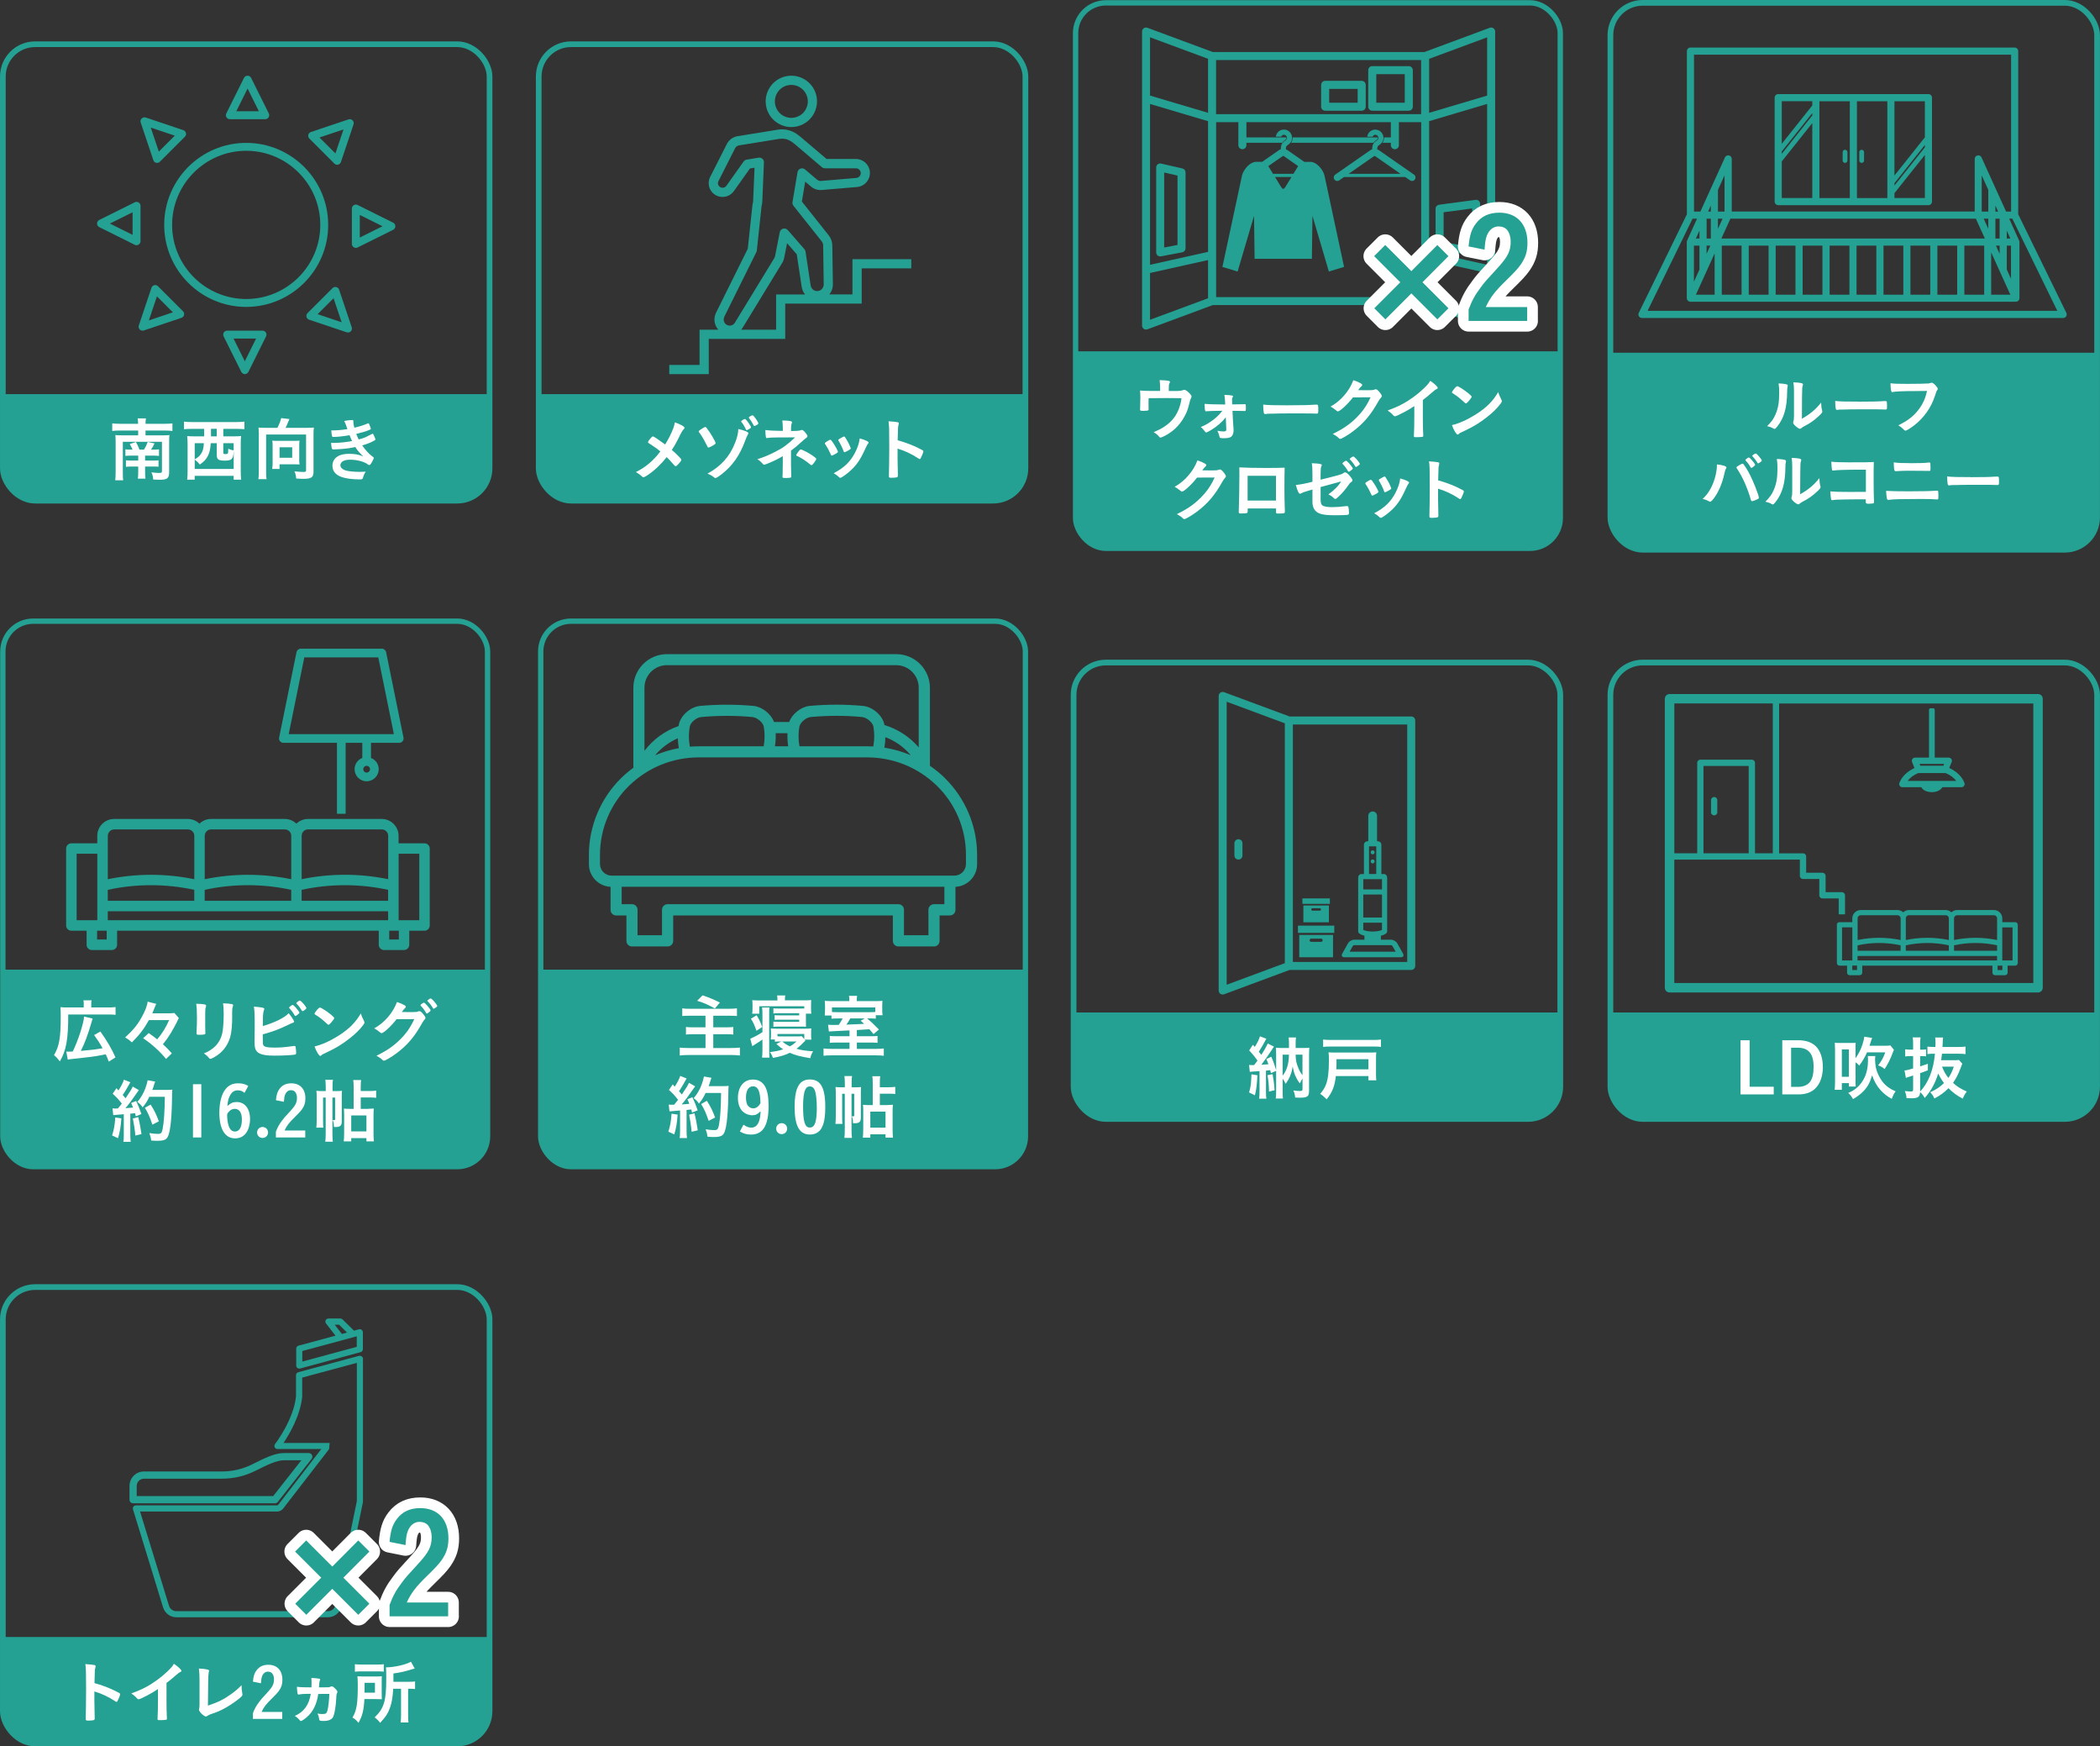 <?xml version="1.0" encoding="UTF-8"?>
<svg id="_レイヤー_2" data-name="レイヤー 2" xmlns="http://www.w3.org/2000/svg" viewBox="0 0 589.83 490.36">
  <rect x="0" y="0" width="589.83" height="490.36" fill="#333333" stroke="none"/>
  <defs>
    <style>
      .cls-1 {
        stroke-width: 1.5px;
      }

      .cls-1, .cls-2, .cls-3 {
        stroke: #24a193;
        stroke-miterlimit: 10;
      }

      .cls-1, .cls-2, .cls-3, .cls-4 {
        fill: none;
      }

      .cls-5 {
        fill: #fff;
      }

      .cls-6 {
        fill: #24a193;
      }

      .cls-2 {
        stroke-width: 1.6px;
      }

      .cls-3 {
        stroke-width: 1.6px;
      }

      .cls-4 {
        stroke: #fff;
        stroke-linecap: round;
        stroke-linejoin: round;
        stroke-width: 6px;
      }
    </style>
  </defs>
  <g id="design">
    <g>
      <g>
        <path class="cls-6" d="m151.87,272.27h136.14v46.8c0,4.7-3.81,8.51-8.51,8.51h-119.12c-4.7,0-8.51-3.81-8.51-8.51v-46.8h0Z"/>
        <rect class="cls-1" x="151.87" y="174.42" width="136.14" height="153.16" rx="8.51" ry="8.51"/>
        <g>
          <path class="cls-5" d="m193.91,285.21c-1.25,0-1.8.02-2.28.08v-2.15c.64.1,1.21.12,2.25.12h10.83c.98,0,1.6-.04,2.28-.12v2.15c-.64-.06-1.19-.08-2.28-.08h-4.37v3.26h3.61c.82,0,1.4-.02,2.01-.1v2.13c-.62-.08-1.01-.1-1.95-.1h-3.67v3.88h5c.98,0,1.66-.04,2.48-.12v2.22c-.82-.1-1.44-.14-2.44-.14h-11.92c-1.11,0-1.72.04-2.54.14v-2.22c.64.08,1.41.12,2.48.12h4.76v-3.88h-3.36c-1,0-1.48.02-2.13.1v-2.13c.57.08,1,.1,1.97.1h3.51v-3.26h-4.23Zm3.43-5.72c1.93.66,2.58.92,4.86,2.01l-1.41,1.68c-1.89-1.07-3.3-1.68-4.98-2.17l1.52-1.52Z"/>
          <path class="cls-5" d="m214.15,284.71c0-.94-.02-1.27-.12-1.81h2.09c-.08.49-.08.82-.08,1.81v10.32c0,1.02.02,1.42.08,1.95h-2.09c.08-.53.12-1.05.12-1.95v-3.14c-.47.35-.9.64-1.76,1.17q-.61.39-1.11.7l-.55-2.11c1.17-.49,2.21-1.03,3.42-1.83v-5.11Zm-1.68,4.72c-.57-1.62-1.01-2.58-1.56-3.38l1.6-.98c.72,1.17,1.05,1.87,1.58,3.3l-1.62,1.05Zm5.89-8.7c0-.51-.02-.84-.1-1.21h2.3c-.06.37-.1.72-.1,1.21v.16h5.39c.96,0,1.39-.02,2.01-.08-.04.37-.06.74-.06,1.29v1.05c0,.7.02,1.07.08,1.48h-1.52v2.11c0,.76,0,1.29.02,1.56-.47-.04-.68-.04-1.5-.04h-6.36c-.59,0-.88.02-1.29.06v-1.46c.39.06.57.06,1.29.06h5.95v-.6h-5.46c-.57,0-1,.02-1.44.06v-1.33c.41.04.78.06,1.44.06h5.46v-.6h-5.97c-.57,0-.9.02-1.27.08v-1.46c.35.04.66.06,1.27.06h6.4q.58,0,1-.02v-.62h-12.65v2.09h-1.99c.08-.47.1-.72.1-1.44v-1.09c0-.55-.02-.86-.08-1.27.64.06,1.13.08,2.03.08h5.05v-.16Zm7.88,11.42c-.1.08-.37.35-.59.6-.57.6-1.13,1.13-1.95,1.74,1.42.41,2.95.62,4.68.7-.37.57-.62,1.19-.8,1.95-3.1-.55-4.18-.84-5.74-1.52-1.37.66-2.56,1.02-4.76,1.44-.21-.72-.41-1.07-.86-1.64,1.7-.21,2.44-.35,3.75-.78-.61-.39-.96-.66-1.91-1.5l1.39-.7h-.25c-.68,0-1.09.02-1.56.06v-.62h-1.17c.06-.41.08-.76.08-1.21v-.64c0-.51-.02-.84-.06-1.23.62.04,1.13.06,1.89.06h7.53c.86,0,1.31-.02,1.97-.08-.06.45-.06.62-.06,1.23v.6c0,.59.02.9.06,1.31h-1.85l.21.23Zm-7.88-1.15c.39.02.57.02.84.02h4.67c.7,0,1.01-.02,1.29-.08l.74.82v-1.42h-7.53v.66Zm1.37,1.44c.76.66,1.17.92,2.13,1.37.74-.41,1.17-.72,1.89-1.37h-4.02Z"/>
          <path class="cls-5" d="m238.61,289.33q-1.15.06-4.14.2c-.92.04-1.48.08-1.66.1l-.23-1.89c.51.04.8.06,1.39.06.33,0,.76,0,1.6-.02.43-.59.8-1.21,1.11-1.81h-.9c-1.25,0-1.7.02-2.24.08v-.9h-1.89q.02-.29.04-.64c.02-.21.04-.66.04-1.11v-.98c0-.57-.02-.9-.08-1.39.62.06,1.25.08,2.32.08h4.59v-.25c0-.45-.02-.86-.1-1.23h2.28c-.06.35-.1.74-.1,1.21v.27h4.84c1.17,0,1.83-.02,2.38-.08-.04.41-.06.68-.06,1.46v1.03c0,.6.02,1.07.1,1.54h-1.91v.98c-.57-.06-.92-.08-2.03-.08h-.43c1.23,1.01,1.54,1.31,3.34,3.12l-1.52,1.29c-.61-.72-.8-.98-1.17-1.37-.88.06-2.05.14-3.51.23v1.74h3.9c.94,0,1.33-.02,1.91-.08v1.93c-.61-.06-1.03-.08-1.95-.08h-3.86v1.78h5.25c1.15,0,1.76-.04,2.32-.12v2.05c-.64-.08-1.4-.12-2.58-.12h-11.83c-1.13,0-1.87.04-2.52.12v-2.05c.58.08,1.19.12,2.34.12h4.96v-1.78h-3.55c-.96,0-1.39.02-1.99.08v-1.93c.57.06.9.08,2.01.08h3.53v-1.64Zm7.24-6.44h-12.18v1.27c.53.04.88.06,1.89.06h8.33c1.05,0,1.52-.02,1.95-.06v-1.27Zm-7.03,3.06c-.37.7-.62,1.11-1.09,1.76q3.49-.12,4.98-.21c-.35-.35-.49-.47-.98-.88l1.15-.66h-4.06Z"/>
          <path class="cls-5" d="m190.32,312.98c-.16,2.36-.41,3.9-.94,5.56l-1.66-.78c.53-1.6.76-2.91.9-5.04l1.7.25Zm-2.5-2.83c.27.04.43.06.8.06.14,0,.31,0,.74-.02.6-.72.72-.88,1.09-1.37-.98-1.25-1.21-1.5-2.56-2.77l1.07-1.56c.25.33.35.43.55.64.7-1.05,1.37-2.34,1.54-3.02l1.8.72c-.12.18-.2.31-.39.68-.43.84-1.29,2.26-1.76,2.89.37.39.45.49.8.94,1.27-1.85,1.78-2.69,2.01-3.3l1.74,1c-.18.21-.31.39-.62.86-1.07,1.58-2.3,3.24-3.16,4.22q1.11-.06,2.15-.16c-.18-.49-.27-.68-.55-1.29l1.41-.57c.47.96.98,2.21,1.48,3.67l-1.58.64c-.1-.43-.14-.59-.21-.88-.37.04-.8.08-1.33.14v5.91c0,.9.04,1.42.12,1.99h-2.07c.1-.57.12-1.05.12-2.01v-5.74c-2.22.18-2.69.21-2.97.25l-.21-1.93Zm7.24,2.46c.41,1.64.7,3.2.92,4.78l-1.72.41c-.12-1.44-.41-3.34-.7-4.8l1.5-.39Zm3.12-5.7c-.64,1.35-.98,1.87-1.87,2.97-.37-.59-.78-1.01-1.48-1.52.94-1.07,1.72-2.4,2.21-3.73.35-.94.58-1.76.68-2.36l2.11.37c-.1.23-.1.25-.27.76-.23.82-.29.98-.53,1.58h4.08c.78,0,1.15-.02,1.54-.08q-.08.6-.1,3.26c-.02,2.15-.21,5.41-.43,6.95-.29,2.17-.64,3.18-1.25,3.67-.45.33-1.15.49-2.4.49-.55,0-.96-.02-1.74-.08-.12-.82-.23-1.31-.53-2.09.94.16,1.81.23,2.44.23.84,0,1.05-.23,1.29-1.39.37-1.83.58-5.19.6-9.04h-4.35Zm.86,7.83c-.76-2.26-1.15-3.14-2.11-4.74l1.62-.9c1.09,1.74,1.6,2.77,2.3,4.7l-1.82.94Z"/>
          <path class="cls-5" d="m208.82,315.81c.92.62,1.46.82,2.26.82.96,0,1.72-.64,2.13-1.83.25-.76.41-1.76.41-2.77-.72.78-1.42,1.13-2.3,1.13-1.05,0-2.15-.47-2.85-1.21-.78-.82-1.21-2.13-1.21-3.65,0-3.14,1.66-5.17,4.2-5.17,1.54,0,2.6.59,3.38,1.87.7,1.17,1.03,2.93,1.03,5.52,0,5.5-1.56,8.06-4.94,8.06-1.17,0-2.13-.27-3.12-.88l1.01-1.89Zm4.43-9.11c-.31-1.13-.88-1.66-1.76-1.66-1.25,0-1.97,1.15-1.97,3.18,0,.74.14,1.48.35,1.93.31.64,1,1.07,1.72,1.07.43,0,.84-.16,1.21-.45.16-.16.31-.31.45-.47.2-.29.33-.49.33-.51,0-1.33-.1-2.24-.33-3.1Z"/>
          <path class="cls-5" d="m221.09,316.92c0,.86-.68,1.54-1.54,1.54s-1.54-.68-1.54-1.54.68-1.54,1.54-1.54,1.54.68,1.54,1.54Z"/>
          <path class="cls-5" d="m230.98,316.31c-.64,1.48-1.85,2.26-3.49,2.26-2.99,0-4.31-2.42-4.31-7.87,0-2.24.27-4.08.8-5.27.7-1.6,1.78-2.32,3.49-2.32,1.83,0,2.99.82,3.67,2.63.43,1.17.66,2.87.66,5.02,0,2.58-.25,4.29-.82,5.54Zm-1.99-1.03c.29-1,.43-2.32.43-4.22,0-2.21-.23-4.16-.61-5.02-.29-.66-.72-.98-1.33-.98-.66,0-1.05.31-1.37,1.07-.35.82-.55,2.48-.55,4.43,0,4.43.51,6.05,1.89,6.05.74,0,1.25-.45,1.52-1.35Z"/>
          <path class="cls-5" d="m240.19,305.31c.84,0,1.27-.02,1.66-.08-.04.35-.06.8-.06,1.66v6.93c0,1.17-.43,1.58-1.68,1.58t-.53-.02c-.02-1.05-.06-1.35-.39-1.93.21.02.29.02.41.02.25,0,.33-.06.33-.29v-6.05h-.76v10.17c0,.98.04,1.66.12,2.22h-2.13c.08-.53.12-1.27.12-2.22v-10.17h-.74v6.46c0,.94.02,1.62.08,1.99h-1.97c.06-.59.1-1.27.1-2.21v-6.4c0-.7-.02-1.21-.08-1.74.47.06.9.08,1.66.08h.96v-1.29c-.02-.82-.04-1.41-.12-1.87h2.15c-.1.47-.12,1.01-.12,1.87v1.29h1Zm9,4.98c.43,0,1.23-.04,1.6-.08-.06.59-.08,1.05-.08,2.15v4.45c0,1.17.02,1.8.1,2.62h-2.09v-.92h-4.27v.92h-2.11c.08-.55.12-1.39.12-2.56v-4.82c0-.88-.02-1.48-.08-1.83.45.06,1.01.08,1.64.08h1.11v-5.99c0-1-.02-1.46-.12-2.11h2.21c-.08.62-.1,1.09-.1,2.11v.98h2.52c.74,0,1.37-.04,1.81-.12v2.03c-.57-.08-1.03-.1-1.81-.1h-2.52v3.2h2.07Zm-4.74,6.34h4.27v-4.49h-4.27v4.49Z"/>
        </g>
        <path class="cls-6" d="m265.36,218.44c-1.3-1.27-2.7-2.4-4.17-3.41v-21.9c0-5.21-4.24-9.45-9.46-9.45h-64.38c-5.22,0-9.46,4.24-9.46,9.45v22.07c0,.12.02.24.04.35-1.2.88-2.34,1.84-3.42,2.89-5.78,5.64-9.1,13.5-9.1,21.58v2.63c0,3.42,2.7,6.21,6.08,6.37v6.47c0,.87.7,1.56,1.56,1.56h2.9v7.15c0,.87.7,1.56,1.56,1.56h10c.87,0,1.57-.7,1.57-1.56v-7.15h61.7v7.15c0,.87.7,1.56,1.56,1.56h10c.87,0,1.56-.7,1.56-1.56v-7.15h2.9c.87,0,1.56-.7,1.56-1.56v-6.47c3.38-.17,6.08-2.96,6.08-6.37v-2.63c0-8.08-3.32-15.94-9.11-21.58m-74.95-11.12c.03.91.12,1.82.28,2.73,0,.01,0,.02,0,.03-2.29.42-4.52,1.09-6.65,1.99,1.72-2.07,3.91-3.69,6.36-4.76m3.41,2.36c-.02-.07-.04-.13-.05-.2-.32-1.81-.32-3.65,0-5.44.22-1.16,1.85-2.54,3.13-2.68,2.41-.22,4.84-.34,7.27-.34s4.84.11,7.23.34c1.31.14,2.93,1.52,3.15,2.65.32,1.81.32,3.64,0,5.45-.01.04-.02.07-.03.11h-18.2c-.84,0-1.66.04-2.49.1m24.07-3.79h3.32c-.05,1.22.01,2.46.2,3.69h-3.72c.19-1.22.26-2.45.2-3.69m6.7,3.69s-.02-.07-.03-.1c-.32-1.81-.32-3.65,0-5.44.23-1.16,1.85-2.54,3.13-2.68,2.41-.22,4.84-.34,7.27-.34s4.84.11,7.23.34c1.31.14,2.92,1.52,3.15,2.65.32,1.81.32,3.64,0,5.45-.01.05-.03.11-.04.16-.57-.03-1.14-.05-1.72-.05h-18.99Zm24.11-2.57c2.76,1.04,5.23,2.79,7.13,5.07-2.36-1.01-4.84-1.72-7.4-2.12.17-.98.26-1.97.27-2.95m-61.34-20.21h64.38c3.49,0,6.33,2.84,6.33,6.32v16.76c-2.54-2.97-5.89-5.15-9.63-6.27-.01-.06-.02-.12-.03-.18-.48-2.48-3.23-4.9-5.91-5.19-5.01-.47-10.09-.47-15.12,0-2.4.26-4.88,2.27-5.69,4.51h-4.26c-.8-2.23-3.29-4.25-5.71-4.51-5.01-.46-10.1-.46-15.13,0-2.65.29-5.4,2.71-5.89,5.22-.03.14-.04.28-.07.42-3.8,1.32-7.15,3.74-9.59,6.97v-17.74c0-3.49,2.84-6.32,6.33-6.32m77.9,67.12h-2.9c-.87,0-1.57.7-1.57,1.56v7.15h-6.87v-7.15c0-.87-.7-1.56-1.57-1.56h-64.83c-.86,0-1.56.7-1.56,1.56v7.15h-6.87v-7.15c0-.87-.7-1.56-1.56-1.56h-2.9v-4.89h90.64v4.89Zm6.07-11.28c0,1.8-1.46,3.26-3.26,3.26h-96.27c-1.8,0-3.26-1.46-3.26-3.26v-2.63c0-7.24,2.97-14.28,8.16-19.34,5.28-5.14,12.24-7.97,19.61-7.97h47.26c7.37,0,14.33,2.83,19.6,7.97,5.19,5.05,8.16,12.1,8.16,19.34v2.63Z"/>
      </g>
      <g>
        <path class="cls-6" d="m452.32,284.3h136.7v20.83c0,5.01-4.06,9.07-9.07,9.07h-118.56c-5.01,0-9.07-4.06-9.07-9.07v-20.83h0Z"/>
        <g>
          <path class="cls-5" d="m491.42,305.15h6.77v2.15h-9.33v-15.2h2.56v13.06Z"/>
          <path class="cls-5" d="m505.06,292.09c2.17,0,3.84.59,5,1.74,1.25,1.27,1.93,3.32,1.93,5.84s-.8,4.78-2.26,6.09c-1.13,1.03-2.65,1.54-4.59,1.54h-4.55v-15.2h4.47Zm-1.99,13.1h1.89c1.5,0,2.67-.47,3.4-1.39.7-.9,1.03-2.26,1.03-4.24,0-3.67-1.42-5.37-4.47-5.37h-1.85v10.99Z"/>
          <path class="cls-5" d="m521.16,303.28c0,.96.02,1.39.06,1.81h-1.93v-.96h-1.97v1.87h-2.01c.06-.7.1-1.39.1-2.22v-9.13c0-.7-.02-1.31-.06-1.85.39.04.68.06,1.35.06h3.2c.68,0,.9,0,1.31-.06-.04.41-.04.7-.04,1.85v2.5c.88-1.25,1.48-2.44,1.97-3.94.27-.86.45-1.64.47-2.11l2.24.35c-.21.45-.27.6-.45,1.23-.14.41-.2.6-.31.96h4.45c.8,0,1.05-.02,1.41-.1l1.01,1.25q-.16.25-.39.92c-.57,1.58-1.33,3.08-2.23,4.47-.64-.53-1.03-.74-1.83-1.03.96-1.23,1.41-2.05,2.01-3.65h-5.13c-.62,1.42-1.19,2.38-2.19,3.71-.35-.41-.51-.55-1.03-.92v5Zm-3.84-.92h1.97v-7.69h-1.97v7.69Zm9.41-5.8c-.04.21-.08.62-.08,1.03,0,.62.14,1.82.31,2.52.25,1.07,1.01,2.65,1.78,3.63.86,1.13,2.11,2.03,3.69,2.71-.41.51-.68,1.03-1.09,2.09-1.25-.66-2.22-1.42-3.14-2.44-1.03-1.13-1.79-2.46-2.38-4.16-.55,1.91-1.21,3.16-2.32,4.35-.82.88-1.99,1.76-3.04,2.32-.45-.78-.8-1.23-1.35-1.72,1.13-.51,1.5-.72,2.3-1.35,1.01-.82,1.87-1.99,2.46-3.36.53-1.27.8-2.79.8-4.49,0-.59-.02-.82-.06-1.15h2.13Z"/>
          <path class="cls-5" d="m551.15,298.67c-.1.21-.25.6-.45,1.17-.66,1.8-1.31,3.04-2.15,4.22,1.17,1.07,1.95,1.56,3.86,2.44-.53.7-.76,1.11-1.15,1.99-1.76-.96-2.65-1.62-3.98-2.93-1.21,1.21-2.32,2.03-3.96,2.89-.35-.76-.58-1.11-1.17-1.76,1.62-.72,2.81-1.52,3.86-2.58-.66-.88-1.15-1.7-1.62-2.67-.88,2.79-2.03,4.9-3.79,6.87-.43-.76-.72-1.13-1.29-1.68-.04,1.33-.61,1.76-2.38,1.76-.39,0-.94-.02-1.44-.04-.06-.78-.16-1.17-.45-1.99.72.08,1.27.12,1.7.12.51,0,.6-.1.6-.57v-3.92c-1.66.53-1.81.57-2.03.68l-.39-2.09c.64-.06.98-.14,2.42-.57v-3.47h-.78c-.45,0-.8.02-1.44.1v-2.01c.51.08.88.1,1.46.1h.76v-1.52c0-.9-.02-1.31-.12-1.91h2.21c-.1.6-.12,1.05-.12,1.89v1.54h.6c.43,0,.74-.02,1.07-.06v1.93c-.39-.04-.7-.06-1.09-.06h-.58v2.89c.88-.29,1.21-.39,2.17-.72v1.81c-1.23.49-1.56.6-2.17.8v5.17c2.34-2.48,3.77-6.13,4.16-10.62-.86,0-1.46.02-2.11.1v-2.09c.58.06,1.21.1,2.11.1h.12c.04-.47.04-.78.04-1.21,0-.72-.02-1.01-.1-1.44h2.22c-.06.45-.08.74-.12,1.93-.02.35-.02.39-.04.72h4.41c.86,0,1.46-.04,2.05-.12v2.13c-.6-.08-1.19-.12-2.03-.12h-4.57c-.1.84-.14,1.11-.23,1.83h3.57c.7,0,1.03-.02,1.41-.08l.94,1.03Zm-5.68.84c.49,1.27,1.05,2.28,1.78,3.16.66-.96,1.01-1.68,1.52-3.16h-3.3Z"/>
        </g>
        <rect class="cls-2" x="452.32" y="186.04" width="136.7" height="128.16" rx="9.07" ry="9.07"/>
        <g>
          <path class="cls-6" d="m515.93,259.67v10.75c0,.4.33.73.73.73h2.13v1.96c0,.4.33.73.73.73h2.8c.4,0,.73-.33.73-.73v-1.96h36.57v1.96c0,.4.33.73.73.73h2.8c.4,0,.73-.33.73-.73v-1.96h2.13c.4,0,.73-.33.73-.73v-10.75c0-.4-.33-.73-.73-.73h-3.62v-1.05c0-1.3-1.06-2.36-2.36-2.36h-10.3c-.63,0-1.2.25-1.63.66-.42-.41-.99-.66-1.63-.66h-10.3c-.63,0-1.2.25-1.62.66-.42-.41-1-.66-1.63-.66h-10.3c-1.3,0-2.36,1.06-2.36,2.36v1.05h-3.62c-.4,0-.73.33-.73.73m46.47.73h2.89v9.29h-2.89v-9.29Zm-1.31,10.75h1.34v1.24h-1.34v-1.24Zm-12.24-13.26c0-.5.4-.9.9-.9h10.3c.5,0,.9.4.9.9v6.06c-3.98-.82-8.12-.82-12.1,0v-6.06Zm0,7.55c3.97-.87,8.12-.87,12.09,0v1.53h-12.09v-1.53Zm-13.55-7.55c0-.5.4-.9.9-.9h10.3c.5,0,.9.4.9.9v6.06c-3.97-.82-8.12-.82-12.09,0v-6.06Zm0,7.55c3.97-.87,8.12-.87,12.09,0v1.53h-12.09v-1.53Zm25.64,4.25h-39.19v-1.26h39.19v1.26Zm-39.18-2.72v-1.53c3.96-.87,8.12-.87,12.09,0v1.53h-12.09Zm0-9.08c0-.5.4-.9.9-.9h10.3c.5,0,.9.4.9.9v6.06c-3.97-.82-8.12-.82-12.09,0v-4.28s0-.03,0-.05v-1.73Zm-.15,14.49h-1.34v-1.24h1.34v1.24Zm-4.21-11.99h2.89v9.29h-2.89v-9.29Z"/>
          <path class="cls-6" d="m572.42,194.88h-103.49c-.73,0-1.33.59-1.33,1.33v81.14c0,.73.59,1.33,1.33,1.33h103.49c.73,0,1.33-.59,1.33-1.33v-81.14c0-.73-.59-1.33-1.33-1.33m-74.49,2.65v42.07h-5v-25.41c0-.49-.4-.88-.88-.88h-14.47c-.49,0-.88.4-.88.88v25.41h-6.43v-42.07h27.67Zm-6.77,42.07h-12.7v-24.52h12.7v24.52Zm79.93,36.42h-100.83v-34.65h35.27v4.57c0,.49.4.88.88.88h4.58v4.58c0,.49.4.88.88.88h4.57v4.46h1.77v-5.34c0-.49-.4-.88-.88-.88h-4.57v-4.58c0-.49-.4-.88-.88-.88h-4.58v-4.57c0-.49-.4-.88-.88-.88h-6.72v-42.07h71.4v78.48Z"/>
          <path class="cls-6" d="m534.29,221.04h5.34c.44.84,1.55,1.39,2.96,1.39s2.52-.56,2.96-1.39h5.37c.29,0,.56-.14.73-.38s.2-.54.1-.81c-.65-1.77-2.21-3.26-4.26-4.21l.68-1.69c.11-.27.08-.58-.09-.82-.17-.25-.44-.39-.73-.39h-3.94v-13.43c0-.24-.2-.44-.44-.44h-.73c-.25,0-.44.2-.44.44v13.43h-3.94c-.29,0-.57.15-.73.39s-.19.55-.09.82l.68,1.71c-2.04.94-3.59,2.43-4.24,4.19-.1.27-.06.58.1.81s.44.38.73.38m11.74-6.54l-.21.51h-6.48l-.2-.51h6.89Zm-7.26,2.57h7.67c1.27.52,2.31,1.29,2.99,2.2h-13.65c.68-.91,1.72-1.68,2.99-2.2"/>
          <path class="cls-6" d="m481.46,228.95c.49,0,.88-.4.88-.88v-3.4c0-.49-.4-.88-.88-.88s-.88.4-.88.88v3.4c0,.49.4.88.88.88"/>
        </g>
      </g>
      <g>
        <path class="cls-6" d="m.8,459.66h136.7v20.83c0,5.01-4.06,9.07-9.07,9.07H9.87c-5.01,0-9.07-4.06-9.07-9.07v-20.83h0Z"/>
        <g>
          <path class="cls-5" d="m26.5,477.17c0,1.19.06,4.37.1,5.29v.1c0,.18-.04.31-.14.37-.14.12-.92.21-1.64.21-.62,0-.74-.06-.74-.45v-.08c.04-.51.1-6.13.1-8.45,0-4.49-.04-5.76-.21-6.89,1.41.1,2.03.16,2.6.27.2.06.29.16.29.31q0,.1-.08.43c-.08.23-.12.51-.14.82,0,.04-.04,1.21-.1,3.51q1.39.39,2.19.68c1.95.68,3.06,1.19,4.8,2.11.16.12.23.21.23.33,0,.2-.35,1.13-.66,1.72-.16.33-.25.43-.37.43-.08,0-.18-.04-.31-.14-1.91-1.27-3.92-2.21-5.91-2.79v2.21Z"/>
          <path class="cls-5" d="m46.76,476.86c0,2.46.04,4.27.12,5.6v.14c0,.21-.06.29-.25.31-.25.06-1.07.1-1.72.1-.6,0-.66-.04-.66-.37v-.1c.08-1,.12-3.22.12-5.68v-2.58c-1.33.86-1.97,1.25-3.1,1.83-1.41.74-2.09,1.03-2.34,1.03-.16,0-.27-.06-.41-.21-.57-.64-.88-.9-1.64-1.42,2.5-.92,3.92-1.6,5.66-2.69,2.15-1.35,4.39-3.22,5.66-4.72.27-.31.39-.49.64-.92,1.23.82,2.11,1.64,2.11,2.01,0,.12-.08.21-.31.31-.35.16-.49.25-1.41,1.05-.86.76-1.7,1.44-2.46,2.01v4.29Z"/>
          <path class="cls-5" d="m56.04,471.81c0-1.35-.04-2.15-.18-3.3.96.04,1.82.14,2.44.29.31.1.43.18.43.35,0,.08-.02.18-.1.41q-.2.57-.23,9.37c2.91-.98,4.53-1.78,6.64-3.32,1.11-.8,1.91-1.5,2.81-2.42v.18c0,.68.06,1.37.21,2.17.02.18.04.25.04.31,0,.33-.27.6-1.33,1.42-1.09.86-2.77,1.95-4.02,2.6-1.05.55-2.07.98-3.49,1.44-.43.16-.72.29-.96.47-.18.14-.31.2-.49.2-.53,0-1.93-1.37-1.93-1.89,0-.1.02-.2.06-.37.08-.27.1-.55.1-1.33v-6.58Z"/>
          <path class="cls-5" d="m79.28,482.66h-8.24v-1.6c.47-1.27.92-2.07,1.72-3.12.53-.72.68-.9,2.46-2.83,1.35-1.48,1.74-2.28,1.74-3.59,0-.64-.18-1.21-.49-1.62-.27-.33-.7-.51-1.23-.51-.7,0-1.31.47-1.62,1.27-.17.45-.25.92-.33,1.99l-2.25-.45c.16-1.6.41-2.4,1.04-3.22.78-1.03,1.85-1.52,3.3-1.52,2.44,0,3.94,1.6,3.94,4.23,0,1.25-.27,2.09-.96,3.06-.45.62-.84,1.03-2.03,2.21-1.58,1.54-2.21,2.34-2.87,3.75h5.82v1.95Z"/>
          <path class="cls-5" d="m89.39,475.63c-.39,2.85-1.48,5.07-3.24,6.56-.64.55-1.42,1.07-1.62,1.07-.1,0-.18-.06-.29-.18-.47-.55-.94-.96-1.44-1.25,2.58-1.15,4-3.12,4.49-6.21h-.68c-1.09,0-1.87.04-2.46.16-.12.02-.21.04-.25.04-.16,0-.27-.08-.31-.25-.1-.37-.16-.98-.2-1.93.92.12,1.87.16,4.08.16.04-.49.04-.8.04-1.64,0-.35-.02-.72-.06-1,.19.02.35.02.45.02.49.02,1.44.12,1.64.16s.23.06.31.14.08.1.08.1v.1c-.1.18-.2.47-.21.66,0,.04-.04.33-.08.86q-.04.37-.06.6h.37c2.44,0,2.48,0,2.81-.16.23-.1.33-.12.43-.12.25,0,.47.14.9.57.47.45.68.76.68.96,0,.16-.02.2-.2.59-.06.12-.06.18-.14,1.46-.1,1.99-.45,4.06-.8,4.86-.37.86-1.27,1.27-2.73,1.27-.8,0-1.09-.06-1.21-.27q-.04-.08-.14-.74c-.04-.39-.14-.62-.39-1.07.64.12.92.14,1.37.14,1,0,1.23-.18,1.46-1.03.23-.96.47-2.97.51-4.63l-3.1.02Z"/>
          <path class="cls-5" d="m107.22,475.61c0,.86,0,1.02.04,1.52-.18,0-.78-.02-1.83-.04h-3.08c-.16,3.12-.57,4.76-1.66,6.67-.59-.72-.98-1.07-1.68-1.48,1.17-2.01,1.48-3.86,1.48-9.11,0-1.23-.04-1.8-.1-2.48.61.04,1.11.06,1.97.06h3.02c.84,0,1.31-.02,1.87-.06-.04.41-.04.98-.04,1.7v3.22Zm-7.55-8.31c.53.08,1.01.1,2.03.1h4.04c1.13,0,1.54-.02,2.05-.1v2.09c-.47-.06-1-.08-1.95-.08h-4.25c-.86,0-1.39.02-1.91.1v-2.11Zm5.64,8v-2.77h-2.91v1.35c0,.7-.02.88-.02,1.42h2.93Zm5.13-1.09c-.14,2.32-.37,3.77-.84,5.13-.59,1.7-1.19,2.65-2.83,4.43-.51-.66-.88-1.05-1.54-1.54,1.42-1.37,2.19-2.54,2.65-4.16.43-1.42.61-3.47.61-6.97,0-1.8-.02-2.28-.08-2.91,2.3-.02,5.54-.74,7.01-1.58l1.07,1.91c-.35.08-.49.12-.88.23-1.99.62-3.1.88-5.11,1.15v2.34h4.25c.88,0,1.29-.02,1.83-.1v2.13c-.51-.06-.98-.08-1.68-.08h-.27v7.44c0,1,.02,1.44.1,2.03h-2.21c.08-.59.12-1.13.12-2.05v-7.42h-2.21Z"/>
        </g>
        <rect class="cls-2" x=".8" y="361.4" width="136.7" height="128.16" rx="9.07" ry="9.07"/>
        <g>
          <path class="cls-6" d="m101.59,373.41c-.21-.16-.49-.22-.75-.15l-1.42.38-3.21-3.16c-.16-.16-.38-.25-.6-.25h-3.36c-.33,0-.63.19-.77.48-.15.3-.11.65.09.91l2.66,3.43-10.39,2.81c-.37.1-.64.44-.64.83v4.75c0,.27.12.52.34.68.15.12.34.18.52.18.08,0,.15-.01.22-.03l17-4.6c.38-.1.64-.44.64-.83v-4.74c0-.26-.12-.52-.34-.68m-7.59-1.45h1.25l2.24,2.21h-.06s-1.4.39-1.4.39l-2.02-2.61Zm6.2,6.22l-15.28,4.13v-2.96l12.85-3.47,1.62-.44h0l.82-.22v2.96Z"/>
          <path class="cls-6" d="m100.85,380.71l-17.07,4.6c-.38.1-.64.44-.64.83v5.97c-.68,6.62-5.84,13.31-5.89,13.38-.2.26-.24.61-.09.91.14.29.44.48.77.48h12.31l-12.1,15.67c-.07.09-.18.15-.29.15h-39.68c-.27,0-.53.13-.69.35-.17.22-.21.5-.13.76l8.45,27.51c.48,1.64,2.01,2.8,3.73,2.8h42.58c1.85,0,3.45-1.32,3.81-3.12l5.96-28.92c.05-.24.07-.49.07-.74v-39.78c0-.26-.12-.52-.34-.68-.21-.16-.49-.21-.75-.15m-.64,40.61c0,.14-.01.28-.04.41l-5.96,28.92c-.2,1.01-1.09,1.74-2.12,1.74h-42.58c-.95,0-1.8-.64-2.07-1.57l-8.11-26.41h38.52c.64,0,1.26-.31,1.66-.82l12.91-16.71.16-1.72h-12.97c1.62-2.41,4.7-7.59,5.26-12.96v-5.4l15.35-4.14v38.66Z"/>
          <path class="cls-6" d="m77.23,422.11c.31,0,.61-.14.8-.39l9.49-12.07c.24-.3.28-.72.11-1.07-.17-.35-.52-.57-.91-.57h-7.02c-2.55,0-5.55,1.51-8.72,3.1-2.81,1.41-5.61,2.07-8.8,2.07h-21.76c-2.22,0-4.03,1.81-4.04,4.02v3.89c-.01.27.09.53.28.72.19.19.45.3.72.3h39.85Zm-38.82-4.9c0-1.1.9-2,2.01-2h21.76c3.52,0,6.6-.73,9.71-2.29,2.95-1.48,5.75-2.88,7.82-2.88h4.93l-7.9,10.04h-38.34v-2.87Z"/>
        </g>
        <g>
          <g>
            <path class="cls-4" d="m86.04,453.43l-3.12-3.12,7.3-7.3-7.34-7.34,3.12-3.12,7.33,7.33,7.3-7.33,3.12,3.12-7.3,7.34,7.3,7.3-3.12,3.12-7.3-7.3-7.3,7.3Z"/>
            <path class="cls-4" d="m125.89,453.86h-16.47v-3.2c.94-2.54,1.83-4.14,3.43-6.24,1.05-1.44,1.37-1.79,4.92-5.66,2.69-2.97,3.47-4.56,3.47-7.18,0-1.29-.35-2.42-.98-3.24-.55-.66-1.4-1.01-2.46-1.01-1.4,0-2.61.94-3.24,2.54-.35.9-.51,1.83-.66,3.98l-4.49-.9c.31-3.2.82-4.8,2.07-6.44,1.56-2.07,3.71-3.04,6.59-3.04,4.88,0,7.88,3.2,7.88,8.47,0,2.5-.55,4.17-1.91,6.13-.9,1.25-1.68,2.07-4.06,4.41-3.16,3.08-4.41,4.68-5.74,7.49h11.63v3.9Z"/>
          </g>
          <g>
            <path class="cls-6" d="m86.04,453.43l-3.12-3.12,7.3-7.3-7.34-7.34,3.12-3.12,7.33,7.33,7.3-7.33,3.12,3.12-7.3,7.34,7.3,7.3-3.12,3.12-7.3-7.3-7.3,7.3Z"/>
            <path class="cls-6" d="m125.89,453.86h-16.47v-3.2c.94-2.54,1.83-4.14,3.43-6.24,1.05-1.44,1.37-1.79,4.92-5.66,2.69-2.97,3.47-4.56,3.47-7.18,0-1.29-.35-2.42-.98-3.24-.55-.66-1.4-1.01-2.46-1.01-1.4,0-2.61.94-3.24,2.54-.35.9-.51,1.83-.66,3.98l-4.49-.9c.31-3.2.82-4.8,2.07-6.44,1.56-2.07,3.71-3.04,6.59-3.04,4.88,0,7.88,3.2,7.88,8.47,0,2.5-.55,4.17-1.91,6.13-.9,1.25-1.68,2.07-4.06,4.41-3.16,3.08-4.41,4.68-5.74,7.49h11.63v3.9Z"/>
          </g>
        </g>
      </g>
      <g>
        <path class="cls-6" d="m119.23,236.8h-7.28v-2.1c0-2.61-2.12-4.74-4.74-4.74h-20.69c-1.27,0-2.42.5-3.27,1.32-.85-.81-2-1.32-3.27-1.32h-20.69c-1.27,0-2.42.5-3.27,1.32-.85-.81-2-1.32-3.27-1.32h-20.69c-2.61,0-4.74,2.12-4.74,4.74v2.1h-7.28c-.81,0-1.47.66-1.47,1.47v21.6c0,.81.66,1.47,1.47,1.47h4.28v3.95c0,.81.66,1.47,1.47,1.47h5.63c.81,0,1.47-.66,1.47-1.47v-3.95h73.49v3.95c0,.81.66,1.47,1.47,1.47h5.63c.81,0,1.47-.66,1.47-1.47v-3.95h4.28c.81,0,1.47-.66,1.47-1.47v-21.6c0-.81-.66-1.47-1.47-1.47Zm-10.22,13.06v3.08h-24.29v-3.08c7.97-1.74,16.32-1.74,24.29,0Zm-27.22,0v3.08h-24.3v-3.08c7.97-1.74,16.33-1.74,24.3,0Zm-27.23,0v3.08h-24.29v-3.08c7.97-1.74,16.32-1.74,24.29,0Zm-24.29,6.01h78.74v2.53H30.27v-2.53Zm56.26-22.98h20.69c1,0,1.81.81,1.81,1.81v12.17c-7.99-1.65-16.32-1.65-24.3,0v-12.18c0-1,.81-1.81,1.81-1.81Zm-27.23,0h20.69c1,0,1.81.81,1.81,1.81v12.18c-7.99-1.65-16.31-1.65-24.3,0v-12.18c0-1,.81-1.81,1.81-1.81Zm-27.23,0h20.69c1,0,1.81.81,1.81,1.81v12.18c-7.98-1.65-16.31-1.65-24.29,0v-8.6s0-.07,0-.1v-3.47c0-1,.81-1.81,1.81-1.81Zm-10.55,6.84h5.81v18.67h-5.81v-18.67Zm8.45,24.08h-2.7v-2.48h2.7v2.48Zm82.05,0h-2.7v-2.48h2.7v2.48Zm5.75-5.41h-5.81v-18.67h5.81v18.67Z"/>
        <path class="cls-6" d="m79.6,208.58h15.04v19.93h2.44v-19.93h4.68v4.25c-1.27.49-2.17,1.72-2.17,3.16,0,1.87,1.52,3.39,3.39,3.39s3.39-1.52,3.39-3.39c0-1.44-.9-2.67-2.17-3.16v-4.25h7.93c.37,0,.71-.16.95-.45.23-.28.32-.66.25-1.02l-4.88-23.98c-.12-.57-.62-.98-1.2-.98h-22.77c-.58,0-1.08.41-1.2.98l-4.88,23.98c-.07.36.02.73.25,1.02.23.28.58.45.95.45Zm23.38,8.36c-.53,0-.95-.43-.95-.95s.43-.95.95-.95.95.43.95.95-.43.95-.95.95Zm-17.5-32.34h20.77l4.38,21.54h-29.54l4.38-21.54Z"/>
        <path class="cls-6" d="m.8,272.27h136.14v46.8c0,4.7-3.81,8.51-8.51,8.51H9.31c-4.7,0-8.51-3.81-8.51-8.51v-46.8h0Z"/>
        <g>
          <path class="cls-5" d="m23.53,281.95c0-.47-.02-.72-.1-1.07h2.3c-.08.33-.1.59-.1,1.09v.92h4.66c1.03,0,1.56-.02,2.17-.12v2.19c-.55-.08-1.07-.1-2.17-.1h-11.12c0,7.01-.57,10.13-2.36,13.17-.88-1.09-.9-1.11-1.64-1.76,1.46-2.42,1.89-4.9,1.89-10.75,0-1.48-.02-2.03-.08-2.71.59.06,1.13.08,1.95.08h4.59v-.94Zm-4.92,13.33c.2.02.31.02.51.02.41,0,.68,0,1.31-.04,1.44-2.89,3.08-7.92,3.2-9.82l2.38.57c-.12.39-.18.58-.29,1.01-1.11,3.75-1.86,5.76-3.01,8.06q2.21-.2,3.57-.35c.66-.08,1.52-.21,2.54-.39-.68-1.23-1.5-2.5-2.38-3.71l1.76-.98c1.83,2.56,3.24,4.96,4.23,7.26l-1.87,1.19c-.37-.98-.49-1.27-.86-2.05-2.44.47-2.87.55-4.76.78-.39.04-2.13.23-5.25.59-.33.04-.47.06-.66.1l-.41-2.25Z"/>
          <path class="cls-5" d="m41.83,286.44c-1.5,2.63-2.56,4.02-4.78,6.25-.72-.64-1.15-.96-1.89-1.39,2.34-2.17,3.43-3.49,4.68-5.76.99-1.79,1.54-3.24,1.62-4.29l2.44.64c-.16.27-.27.55-.66,1.52-.1.27-.12.31-.45,1.13h4.02c1.11,0,1.76-.02,2.17-.1l1.25,1.42q-.08.14-.21.41s-.04.08-.1.2c-.02.04-.1.21-.21.47-.45.9-1.13,2.13-1.74,3.16-.78,1.27-1.23,1.91-2.21,3.12,1.09,1.03,1.6,1.52,2.5,2.56l-1.62,1.56c-1.15-1.37-1.72-1.95-2.85-2.99-1.25-1.13-1.97-1.7-3.59-2.83l1.56-1.44c.96.66,1.56,1.11,2.4,1.76,1.46-1.76,2.24-3,3.36-5.41h-5.68Z"/>
          <path class="cls-5" d="m57.63,287.73c0,.45.02,1.35.04,1.89,0,.2.02.39.02.47,0,.39-.27.47-1.79.47-.59,0-.7-.08-.7-.41v-.39c.08-1.52.12-2.36.12-3.75,0-2.26-.06-3.14-.21-4.16,1,.02,1.91.08,2.36.18.27.06.43.2.43.43,0,.1-.02.16-.06.27-.16.39-.2.76-.2,1.7v3.3Zm7.59-2.54c0,2.79-.18,4.61-.55,5.97-.7,2.48-2.26,4.47-4.57,5.74-.49.27-.86.43-1,.43s-.23-.06-.37-.21c-.45-.57-.8-.88-1.48-1.33,1.25-.47,2.3-1.13,3.16-1.97.99-.98,1.64-2.15,1.99-3.55.25-1.11.43-3.22.43-5.46,0-1.58-.06-2.36-.2-3.08,1.17.02,1.87.1,2.48.21.25.06.37.16.37.35,0,.1-.02.18-.08.35-.16.43-.2.82-.2,1.74v.82Z"/>
          <path class="cls-5" d="m73.98,293.52c.31.47,1.17.64,3.04.64s2.77-.08,5.5-.45c.06-.02.12-.02.18-.02.2,0,.29.1.33.31.06.31.16,1.29.16,1.62,0,.29-.1.43-.37.51-.61.14-3.34.29-5.56.29s-3.41-.16-4.33-.59c-.68-.33-1.13-.88-1.29-1.56-.1-.47-.14-.9-.14-1.68v-.76c.04-2.05.04-2.3.04-3.65,0-3.38-.06-4.61-.23-5.52,2.4.19,2.93.31,2.93.68,0,.1-.02.14-.12.35-.06.14-.12.39-.18.78-.08.59-.1,1.03-.1,2.07-.02.76-.02,1.29-.02,1.58,3.38-1,6.13-2.36,7.26-3.61.96,1.19,1.52,2.09,1.52,2.36,0,.18-.08.23-.47.37-.27.1-.78.31-1.54.7-2.4,1.15-4.12,1.78-6.79,2.5,0,2.44.02,2.81.18,3.06Zm8.78-8.39c-.41-.78-.82-1.31-1.44-1.97q-.12-.14-.12-.2c0-.12.1-.23.45-.49.29-.21.45-.29.54-.29.16,0,.37.18.84.68.62.72,1.07,1.33,1.07,1.5,0,.2-.88.92-1.13.92-.1,0-.14-.04-.21-.16Zm2.22-1.19c-.08,0-.12-.04-.2-.18-.53-.84-.86-1.29-1.46-1.91-.08-.08-.1-.1-.1-.16,0-.16.76-.74.96-.74.17,0,.41.2.84.66.57.61,1.05,1.29,1.05,1.46,0,.2-.84.86-1.09.86Z"/>
          <path class="cls-5" d="m102.22,286.67c.1.2.14.33.14.45,0,.2-.08.33-.33.68-1.07,1.41-2.22,2.54-3.96,3.88-1.95,1.52-3.61,2.54-5.95,3.65-1.5.7-1.58.74-1.81.96-.16.16-.23.2-.35.2-.18,0-.33-.16-.62-.59-.39-.59-.76-1.39-.98-2.07,1.97-.45,4.33-1.5,6.62-2.95,3.01-1.89,4.9-3.77,6.36-6.32.21.72.39,1.11.9,2.11Zm-13-3.28c.33-.37.47-.47.64-.47.37.02,1.83.96,3.04,1.93.74.6.97.86.97,1.05,0,.14-.35.66-.82,1.19-.43.49-.64.66-.8.66q-.14,0-.94-.76c-.51-.49-1.52-1.31-2.03-1.62q-.68-.45-.82-.53c-.08-.06-.12-.12-.12-.18,0-.18.37-.72.86-1.29Z"/>
          <path class="cls-5" d="m111.41,286.16c-1.35,1.79-3.65,3.94-4.22,3.94-.18,0-.25-.04-.64-.37-.29-.25-.8-.61-1.44-.98,1.39-.74,2.81-1.91,3.88-3.18,1.15-1.37,1.83-2.5,2.52-4.21.96.31,1.46.55,2.11.9.27.16.37.27.37.45,0,.14-.06.25-.23.37-.2.16-.39.39-.9,1.09l2.91.02c1.05,0,1.25-.02,1.83-.23.08-.02.14-.04.21-.04.31,0,.64.29,1.21,1.01.37.47.47.66.47.88s-.06.31-.33.59c-.15.16-.41.53-.6.88-2.11,3.81-4.14,6.21-7.24,8.51-1.35,1.01-3.12,2.05-3.49,2.05-.16,0-.29-.08-.47-.27-.33-.35-.86-.72-1.62-1.13,2.85-1.37,4.84-2.73,6.79-4.7,1.39-1.39,2.36-2.71,3.22-4.35.18-.33.29-.59.61-1.23l-4.94.02Zm9.29-2.11c-.43.37-.68.55-.8.55s-.12,0-.47-.59c-.31-.53-.78-1.13-1.23-1.58-.08-.08-.1-.12-.1-.18,0-.16.74-.7.96-.7.16,0,.39.2.98.86.53.6.9,1.13.9,1.27s-.06.21-.23.37Zm.88-1c-.47-.8-.92-1.37-1.44-1.87-.08-.08-.1-.12-.1-.16,0-.1.1-.2.43-.43.25-.2.37-.23.51-.23.21.02.72.51,1.38,1.37.27.35.45.64.45.74s-.06.2-.29.37c-.31.23-.61.41-.72.41-.08,0-.14-.04-.21-.2Z"/>
          <path class="cls-5" d="m34.08,314.04c-.16,2.36-.41,3.9-.94,5.56l-1.66-.78c.53-1.6.76-2.91.9-5.04l1.7.25Zm-2.5-2.83c.27.04.43.06.8.06.14,0,.31,0,.74-.02.61-.72.72-.88,1.09-1.37-.98-1.25-1.21-1.5-2.56-2.77l1.07-1.56c.25.33.35.43.55.64.7-1.05,1.37-2.34,1.54-3.02l1.8.72c-.12.18-.2.31-.39.68-.43.84-1.29,2.26-1.76,2.89.37.39.45.49.8.94,1.27-1.85,1.78-2.69,2.01-3.3l1.74,1c-.18.21-.31.39-.62.86-1.07,1.58-2.3,3.24-3.16,4.21q1.11-.06,2.15-.16c-.18-.49-.27-.68-.54-1.29l1.4-.57c.47.96.98,2.21,1.48,3.67l-1.58.64c-.1-.43-.14-.58-.21-.88-.37.04-.8.08-1.33.14v5.91c0,.9.04,1.42.12,1.99h-2.07c.1-.57.12-1.05.12-2.01v-5.74c-2.22.18-2.69.21-2.96.25l-.21-1.93Zm7.24,2.46c.41,1.64.7,3.2.92,4.78l-1.72.41c-.12-1.44-.41-3.34-.7-4.8l1.5-.39Zm3.12-5.7c-.64,1.35-.98,1.87-1.88,2.97-.37-.58-.78-1.01-1.48-1.52.94-1.07,1.72-2.4,2.21-3.73.35-.94.59-1.76.68-2.36l2.11.37c-.1.23-.1.25-.27.76-.23.82-.29.98-.53,1.58h4.08c.78,0,1.15-.02,1.54-.08q-.08.61-.1,3.26c-.02,2.15-.21,5.41-.43,6.95-.29,2.17-.64,3.18-1.25,3.67-.45.33-1.15.49-2.4.49-.55,0-.96-.02-1.74-.08-.12-.82-.23-1.31-.53-2.09.94.16,1.81.23,2.44.23.84,0,1.05-.23,1.29-1.38.37-1.83.59-5.19.61-9.04h-4.35Zm.86,7.83c-.76-2.26-1.15-3.14-2.11-4.74l1.62-.9c1.09,1.74,1.6,2.77,2.3,4.7l-1.82.94Z"/>
          <path class="cls-5" d="m56.54,304.44v14.95h-2.34v-14.95h2.34Z"/>
          <path class="cls-5" d="m68.66,306.86c-.72-.57-1.11-.7-1.95-.7-1.01,0-1.78.62-2.3,1.85-.29.66-.43,1.31-.54,2.56.96-.86,1.58-1.13,2.63-1.13,2.26,0,3.73,1.87,3.73,4.78,0,1.46-.41,2.95-1.05,3.83-.76,1.07-1.81,1.6-3.14,1.6-2.83,0-4.43-2.59-4.43-7.22,0-2.81.62-5.21,1.7-6.56.94-1.17,2.01-1.68,3.59-1.68,1.15,0,1.95.21,2.83.74l-1.05,1.93Zm-4.86,6.32c0,1,.16,2.17.41,2.91.35,1.07.96,1.64,1.78,1.64,1.25,0,1.95-1.23,1.95-3.38,0-1.91-.72-2.99-1.97-2.99-.51,0-.96.16-1.39.49-.29.25-.76.84-.76.98-.02.18-.02.27-.02.35Z"/>
          <path class="cls-5" d="m75.29,317.99c0,.86-.68,1.54-1.54,1.54s-1.54-.68-1.54-1.54.68-1.54,1.54-1.54,1.54.68,1.54,1.54Z"/>
          <path class="cls-5" d="m85.73,319.39h-8.24v-1.6c.47-1.27.92-2.07,1.72-3.12.53-.72.68-.9,2.46-2.83,1.35-1.48,1.74-2.28,1.74-3.59,0-.64-.18-1.21-.49-1.62-.27-.33-.7-.51-1.23-.51-.7,0-1.31.47-1.62,1.27-.18.45-.25.92-.33,1.99l-2.24-.45c.16-1.6.41-2.4,1.04-3.22.78-1.04,1.85-1.52,3.3-1.52,2.44,0,3.94,1.6,3.94,4.23,0,1.25-.27,2.09-.96,3.06-.45.62-.84,1.03-2.03,2.21-1.58,1.54-2.21,2.34-2.87,3.75h5.82v1.95Z"/>
          <path class="cls-5" d="m94.39,306.37c.84,0,1.27-.02,1.66-.08-.04.35-.06.8-.06,1.66v6.93c0,1.17-.43,1.58-1.68,1.58t-.53-.02c-.02-1.05-.06-1.35-.39-1.93.21.02.29.02.41.02.25,0,.33-.06.33-.29v-6.05h-.76v10.17c0,.98.04,1.66.12,2.22h-2.13c.08-.53.12-1.27.12-2.22v-10.17h-.74v6.46c0,.94.02,1.62.08,1.99h-1.97c.06-.59.1-1.27.1-2.21v-6.4c0-.7-.02-1.21-.08-1.74.47.06.9.08,1.66.08h.96v-1.29c-.02-.82-.04-1.41-.12-1.87h2.15c-.1.47-.12,1.01-.12,1.87v1.29h1Zm9,4.98c.43,0,1.23-.04,1.6-.08-.06.59-.08,1.05-.08,2.15v4.45c0,1.17.02,1.79.1,2.62h-2.09v-.92h-4.27v.92h-2.11c.08-.55.12-1.39.12-2.56v-4.82c0-.88-.02-1.48-.08-1.83.45.06,1.02.08,1.64.08h1.11v-5.99c0-1-.02-1.46-.12-2.11h2.21c-.08.62-.1,1.09-.1,2.11v.98h2.52c.74,0,1.37-.04,1.81-.12v2.03c-.56-.08-1.03-.1-1.81-.1h-2.52v3.2h2.07Zm-4.74,6.34h4.27v-4.49h-4.27v4.49Z"/>
        </g>
        <rect class="cls-1" x=".8" y="174.42" width="136.14" height="153.16" rx="8.51" ry="8.51"/>
      </g>
      <g>
        <path class="cls-6" d="m.8,110.67h136.7v20.83c0,5.01-4.06,9.07-9.07,9.07H9.87c-5.01,0-9.07-4.06-9.07-9.07v-20.83h0Z"/>
        <g>
          <path class="cls-5" d="m38.79,119c-.02-.68-.04-1.05-.12-1.52h2.32c-.08.49-.12.9-.12,1.52h5.35c1.01,0,1.7-.04,2.21-.12v2.13c-.66-.08-1.33-.12-2.21-.12h-5.35v1.35h5c.82,0,1.29-.02,1.72-.08-.06.51-.08.96-.08,1.66v8.72c0,1.76-.51,2.17-2.69,2.17-.49,0-1.09-.02-1.79-.06-.04-.76-.16-1.23-.49-2.03.78.12,1.5.18,2.09.18.7,0,.86-.08.86-.49v-8.26h-10.99v8.72c0,1.15.02,1.52.1,2.09h-2.24c.08-.57.12-1.21.12-2.22v-8.8c0-.7-.02-1.17-.08-1.68.53.06,1.01.08,1.82.08h4.59v-1.35h-5.11c-.86,0-1.56.04-2.17.12v-2.13c.6.08,1.23.12,2.17.12h5.11Zm-1.56,7.24c-.19-.49-.49-1.07-.78-1.54l1.72-.6c.41.7.62,1.15,1,2.15h1.27c.47-.74.72-1.25,1.05-2.15l1.91.41c-.35.78-.55,1.11-.98,1.74h.66c.78,0,1.09-.02,1.58-.08v1.85c-.57-.06-.88-.08-1.62-.08h-2.28v1.39h2.19c.84,0,1.15-.02,1.58-.08v1.81c-.47-.04-.86-.06-1.6-.06h-2.17v1.17c0,1,.02,1.6.1,2.23h-2.13c.08-.66.1-1.25.1-2.23v-1.17h-1.76c-.74,0-1.13.02-1.7.08v-1.83c.49.06.84.08,1.74.08h1.72v-1.39h-2.17c-.72,0-.94.02-1.44.08v-1.85c.49.06.84.08,1.62.08h.39Z"/>
          <path class="cls-5" d="m53.87,120.42c-.76,0-1.54.04-2.19.1v-2.13c.58.08,1.33.12,2.22.12h12.53c.9,0,1.62-.04,2.21-.12v2.13c-.66-.06-1.39-.1-2.17-.1h-3.75v2.11h2.79c.94,0,1.58-.02,2.21-.1-.08.72-.1,1.35-.1,2.26v7.61c0,1.01.04,1.87.12,2.38h-2.11v-1.07h-10.95v1.07h-2.11c.1-.78.12-1.31.12-2.4v-7.59c0-.8-.04-1.5-.12-2.24.59.06,1.29.08,2.21.08h2.56v-2.11h-3.47Zm5.33,4.02c-.14,1.8-.35,2.69-.84,3.63-.49.94-1.02,1.52-2.25,2.38-.45-.59-.84-.96-1.42-1.39v2.62h10.95v-5.13c-.04.7-.08,1.11-.16,1.5-.2.96-.8,1.29-2.32,1.29-1.83,0-2.28-.31-2.28-1.64v-3.26h-1.68Zm-4.51,0v4.53c.82-.45,1.31-.86,1.72-1.46.53-.72.76-1.54.86-3.06h-2.58Zm4.57-2.99v1.07h1.62v-2.11h-1.62v1.03Zm3.47,5.64c0,.37.08.41.64.41.7,0,.72-.06.74-1.52.53.27.9.39,1.52.47v-2.01h-2.91v2.65Z"/>
          <path class="cls-5" d="m77.91,120.13c.45-.82.92-2.01,1.07-2.73l2.32.27c-.1.18-.27.59-.43.96-.27.7-.39.96-.66,1.5h6.13c.8,0,1.21-.02,1.82-.08-.08.62-.1,1.13-.1,1.83v10.6c0,1.54-.61,1.97-2.79,1.97-.53,0-.76,0-2.07-.08-.08-.82-.16-1.21-.49-2.03.82.1,1.76.18,2.4.18.74,0,.86-.08.86-.53v-9.99h-11.22v10.46c0,1.03.02,1.52.12,2.09h-2.3c.08-.59.12-1.05.12-2.09v-10.56c0-.66-.02-1.17-.08-1.85.59.06.98.08,1.78.08h3.53Zm6.13,8.78c0,.66.02,1.09.1,1.5-.39-.02-1.11-.04-1.58-.04h-4.04v1.31h-2.07c.08-.55.12-1.01.12-1.58v-5c0-.57-.02-.9-.1-1.37.43.04.78.06,1.33.06h4.96c.55,0,.94-.02,1.37-.06-.06.47-.08.86-.08,1.41v3.77Zm-5.52-.37h3.55v-2.95h-3.55v2.95Z"/>
          <path class="cls-5" d="m98.21,122.2c-1.68.29-3.42.49-4.47.49-.31,0-.45-.06-.49-.23-.08-.29-.16-.88-.2-1.6,1.58,0,2.79-.1,4.53-.37q-.1-.29-.35-1.01c-.18-.47-.33-.86-.55-1.27.84-.18,1.6-.27,2.3-.27.18,0,.27.12.27.31v.27c0,.35.08.82.27,1.58,1.46-.33,2.71-.74,3.71-1.17.16-.06.2-.08.25-.08.1,0,.16.1.33.51.17.45.35.96.35,1.05s-.04.14-.16.2c-1.15.49-1.68.66-3.94,1.23.27.68.35.86.68,1.56,1.07-.29,1.6-.47,1.99-.66l1.83-.92s.06-.04.06-.04c.02,0,.06.02.08.02.08,0,.16.12.33.49.23.47.43,1,.43,1.11q0,.14-.41.35c-1.07.59-1.91.92-3.32,1.31.78,1.15,1.89,2.4,2.56,2.87.66.47.68.51.68.7,0,.18-.2.59-.57,1.23-.33.57-.49.72-.7.72-.12,0-.14,0-.43-.21-1-.76-3.01-1.29-4.94-1.29-1.68,0-2.73.59-2.73,1.56,0,.6.47,1.09,1.31,1.41.76.27,2.44.45,4.25.45.43,0,.8-.02,1.56-.06-.35.51-.53.86-.76,1.68-.12.41-.25.49-.86.49-2.09,0-3.94-.23-5.19-.68-1.66-.59-2.54-1.68-2.54-3.14,0-2.09,1.72-3.36,4.57-3.36,1.76,0,2.87.2,4.1.74-1.09-1.03-1.68-1.74-2.24-2.65-.94.2-1.41.27-2.03.37-1.11.16-3.14.31-3.96.31-.62,0-.64-.02-.82-1.85.43.02.76.02.96.02,1.25,0,3.63-.25,4.94-.53-.23-.49-.49-1.05-.7-1.62Z"/>
        </g>
        <rect class="cls-2" x=".8" y="12.42" width="136.7" height="128.16" rx="9.07" ry="9.07"/>
        <g>
          <path class="cls-6" d="m69.15,86.18c-12.7,0-23.03-10.33-23.03-23.03s10.33-23.03,23.03-23.03,23.03,10.33,23.03,23.03-10.33,23.03-23.03,23.03m0-43.84c-11.47,0-20.81,9.34-20.81,20.81s9.34,20.81,20.81,20.81,20.81-9.34,20.81-20.81-9.34-20.81-20.81-20.81"/>
          <path class="cls-6" d="m74.49,33.47h-9.93c-.39,0-.74-.2-.95-.53-.2-.33-.22-.74-.05-1.08l4.97-9.99c.19-.38.57-.61,1-.61s.81.24,1,.61l4.97,9.99c.17.34.15.75-.05,1.08-.2.33-.56.53-.94.53m-8.14-2.23h6.34l-3.17-6.38-3.17,6.38Z"/>
          <path class="cls-6" d="m44.12,45.74c-.08,0-.17-.01-.25-.03-.38-.09-.68-.36-.8-.73l-3.55-10.57c-.14-.4-.03-.84.27-1.14.3-.3.74-.4,1.14-.27l10.57,3.55c.36.12.64.43.73.8.09.38-.02.77-.3,1.04l-7.02,7.02c-.21.21-.49.33-.79.33m-1.78-9.92l2.27,6.75,4.48-4.48-6.75-2.27Z"/>
          <path class="cls-6" d="m38.35,68.86c-.17,0-.34-.04-.49-.12l-9.99-4.97c-.38-.19-.61-.57-.61-1s.24-.81.61-1l9.99-4.97c.34-.17.75-.15,1.08.05.33.2.53.56.53.95v9.93c0,.38-.2.74-.53.95-.18.11-.38.17-.59.17m-7.49-6.08l6.38,3.17v-6.34l-6.38,3.17Z"/>
          <path class="cls-6" d="m40.05,92.85c-.29,0-.58-.12-.79-.33-.3-.3-.4-.74-.27-1.14l3.55-10.57c.12-.37.43-.64.8-.73.37-.09.77.02,1.04.3l7.02,7.02c.27.27.38.67.3,1.04-.09.38-.36.68-.73.8l-10.57,3.55c-.12.04-.23.06-.35.06m4.03-9.63l-2.27,6.75,6.75-2.27-4.48-4.48Z"/>
          <path class="cls-6" d="m68.78,105.05c-.42,0-.81-.24-1-.61l-4.97-9.99c-.17-.34-.15-.75.05-1.08.2-.33.56-.53.95-.53h9.93c.38,0,.74.2.94.53.2.33.22.74.05,1.08l-4.97,9.99c-.19.38-.58.61-1,.61m-3.17-9.99l3.17,6.38,3.17-6.38h-6.34Z"/>
          <path class="cls-6" d="m97.73,93.37c-.12,0-.24-.02-.35-.06l-10.57-3.55c-.37-.12-.64-.43-.73-.8-.09-.38.02-.77.3-1.04l7.02-7.02c.27-.27.67-.38,1.04-.3.38.09.68.36.8.73l3.55,10.57c.14.4.03.84-.27,1.14-.21.21-.5.33-.79.33m-8.52-5.15l6.75,2.27-2.27-6.75-4.48,4.48Z"/>
          <path class="cls-6" d="m99.95,69.6c-.2,0-.41-.06-.59-.17-.33-.2-.53-.56-.53-.94v-9.93c0-.39.2-.74.53-.95.33-.2.73-.22,1.08-.05l9.99,4.97c.38.19.61.57.61,1s-.24.81-.61.99l-9.99,4.97c-.16.08-.33.12-.49.12m1.11-9.25v6.34l6.38-3.17-6.38-3.17Z"/>
          <path class="cls-6" d="m94.7,46.26c-.29,0-.57-.12-.79-.33l-7.02-7.02c-.27-.27-.38-.67-.3-1.04.09-.37.36-.68.73-.8l10.57-3.55c.4-.14.84-.03,1.14.27.3.3.4.74.27,1.14l-3.55,10.57c-.12.37-.43.64-.8.73-.08.02-.17.03-.25.03m-4.97-7.65l4.48,4.48,2.27-6.75-6.75,2.27Z"/>
        </g>
      </g>
      <g>
        <path class="cls-6" d="m151.31,110.67h136.7v20.83c0,5.01-4.06,9.07-9.07,9.07h-118.56c-5.01,0-9.07-4.06-9.07-9.07v-20.83h0Z"/>
        <g>
          <path class="cls-5" d="m189.11,120.29c.21-.59.31-1,.43-1.7,1.7.6,2.73,1.19,2.73,1.56,0,.1-.04.16-.18.31-.37.39-.66.84-.98,1.5-.98,2.01-1.5,2.97-2.42,4.39.88.72,1.76,1.58,2.42,2.3.18.2.25.33.25.49,0,.2-.23.55-.78,1.13-.41.45-.64.64-.82.64-.1,0-.2-.06-.35-.23-1.17-1.33-1.29-1.46-2.15-2.32-1.66,2.09-3.55,3.86-5.39,5.07-.59.41-.94.57-1.15.57-.2,0-.21,0-.7-.47-.33-.29-.82-.64-1.41-.98,2.69-1.33,4.92-3.18,6.87-5.8-.92-.76-1.39-1.09-3.04-2.17-.39-.23-.43-.27-.43-.41,0-.21.23-.55.86-1.27.21-.25.37-.35.53-.35.25,0,1.56.88,3.42,2.26,1.01-1.64,1.72-3.04,2.28-4.55Z"/>
          <path class="cls-5" d="m198.31,124.64c-.57-1.19-1.35-2.48-1.93-3.22-.1-.12-.14-.21-.14-.27,0-.14.33-.43.94-.8.47-.29.78-.45.94-.45.1,0,.2.06.33.25,1,1.23,2.54,3.84,2.54,4.29,0,.12-.08.21-.33.39-.45.33-1.48.84-1.66.84s-.18,0-.68-1.03Zm11.89-2.99c0,.1-.04.18-.2.47-.21.37-.35.66-.68,1.56-1.54,4.18-3.49,6.99-6.54,9.41-.84.66-1.62,1.15-1.83,1.15-.16,0-.18-.02-.68-.41-.29-.25-.92-.59-1.56-.84,3.79-2.07,6.23-4.78,7.73-8.59.6-1.5.9-2.75.94-3.94,1.78.41,2.83.86,2.83,1.19Zm-.88-1.46c-.29-.62-.68-1.25-1.07-1.68-.06-.08-.08-.14-.08-.18,0-.16.8-.68,1.05-.68.08,0,.12.02.17.06.39.29,1.54,1.99,1.54,2.24,0,.12-.04.18-.2.31-.29.23-.86.53-.98.53-.14,0-.18-.04-.45-.6Zm3.03-2.52c.39.57.64,1.03.64,1.21,0,.14-.08.21-.31.37-.39.23-.68.37-.8.37s-.12,0-.43-.6c-.25-.51-.64-1.09-1.05-1.6-.04-.04-.08-.12-.08-.16,0-.18.74-.64,1.03-.64.2,0,.39.2,1,1.05Z"/>
          <path class="cls-5" d="m219.88,128.07c-1.09.66-2.34,1.29-3.67,1.85-.88.37-1.42.57-1.56.57s-.23-.04-.35-.18c-.61-.68-.92-.96-1.58-1.37,1.58-.47,3.2-1.13,5.05-2.09,2.17-1.09,3.42-2.01,5.56-4.04-5.87,0-6.77.02-7.83.18-.06.02-.1.02-.14.02-.16,0-.21-.08-.25-.31-.1-.59-.14-1.13-.14-1.95,1.23.16,2.83.23,4.9.25v-.82c0-.62-.06-1.56-.14-2.11,1.07,0,1.8.06,2.32.18.27.06.41.18.41.37,0,.08-.02.14-.08.25-.12.25-.2.76-.2,1.35v.8c1.82,0,2.46-.06,2.89-.27.04-.02.08-.02.14-.02.25,0,.53.21.92.66.47.55.66.88.66,1.09,0,.2-.1.31-.35.49-.35.23-.66.51-1.5,1.27-1.05.98-1.54,1.39-2.77,2.3v4.14c0,.6.04,1.99.06,2.42.02.31.02.51.02.59v.16c0,.12-.04.19-.12.23-.14.08-.76.14-1.29.14h-.14c-.86-.02-.9-.04-.92-.27,0-.18,0-.19.04-.92.02-.59.04-1.58.04-2.73v-2.22Zm4.24-1.09c.45-.6.62-.78.78-.78s.43.12,1.09.43c1.09.53,2.32,1.29,3.06,1.93.18.14.21.21.21.29,0,.19-.14.43-.68,1.19-.31.41-.49.57-.66.57-.1,0-.18-.04-.29-.14-1.15-.98-2.69-1.99-3.69-2.4-.23-.08-.29-.14-.29-.25,0-.14.18-.47.47-.84Z"/>
          <path class="cls-5" d="m233.34,127.59c-.31-.72-.96-1.95-1.21-2.32-.39-.57-.45-.66-.45-.78,0-.16.21-.35.74-.64.61-.35.68-.39.8-.37.18.02.43.31.9,1.05.64.98,1.23,2.09,1.23,2.32,0,.14-.14.27-.53.51-.45.27-1.07.57-1.19.57s-.19-.08-.29-.33Zm10.62-3.32c0,.08-.04.16-.12.25-.2.25-.31.45-.57,1-1.41,3.12-2.32,4.57-3.88,6.15-1.15,1.15-2.97,2.5-3.38,2.5-.12,0-.21-.04-.33-.16-.35-.37-.9-.78-1.52-1.13,2.95-1.56,4.59-3.14,5.95-5.68.76-1.44,1.27-2.97,1.35-4.1,1.62.45,2.5.88,2.5,1.17Zm-5.02,1.72c0,.12-.9.66-1.44.88-.12.04-.19.06-.19.08-.06.02-.1.04-.12.04-.1,0-.2-.1-.25-.29-.27-.82-.82-1.95-1.42-2.95q-.04-.06-.06-.2c0-.14.16-.25.74-.57.72-.39.76-.41.88-.41.1,0,.14.04.27.18.27.37,1.11,1.85,1.27,2.28.12.33.2.57.25.64.06.06.08.12.08.14l-.02.12.02.06Z"/>
          <path class="cls-5" d="m252.09,128.19c0,1.19.06,4.37.1,5.29v.1c0,.18-.04.31-.14.37-.14.12-.92.21-1.64.21-.62,0-.74-.06-.74-.45v-.08c.04-.51.1-6.13.1-8.45,0-4.49-.04-5.76-.21-6.89,1.41.1,2.03.16,2.6.27.2.06.29.16.29.31q0,.1-.08.43c-.08.23-.12.51-.14.82,0,.04-.04,1.21-.1,3.51q1.39.39,2.19.68c1.95.68,3.06,1.19,4.8,2.11.16.12.23.21.23.33,0,.2-.35,1.13-.66,1.72-.16.33-.25.43-.37.43-.08,0-.18-.04-.31-.14-1.91-1.27-3.92-2.21-5.91-2.79v2.21Z"/>
        </g>
        <rect class="cls-2" x="151.31" y="12.42" width="136.7" height="128.16" rx="9.07" ry="9.07"/>
        <g>
          <path class="cls-6" d="m222.26,35.68c.59,0,1.19-.07,1.79-.23,3.85-.98,6.18-4.92,5.2-8.77-.98-3.85-4.92-6.18-8.77-5.2-3.85.98-6.19,4.92-5.2,8.77.83,3.25,3.77,5.43,6.99,5.43m-1.15-11.7c.38-.1.77-.14,1.15-.14,2.06,0,3.95,1.39,4.48,3.48.63,2.47-.86,5-3.34,5.63-2.47.64-5-.86-5.63-3.34-.63-2.47.87-5,3.34-5.63"/>
          <path class="cls-6" d="m239.43,72.77v9.9h-6.49c.65-.8,1.02-1.82.99-2.93l-.16-10.93c-.04-1-.38-1.94-1-2.72l-7.55-9.5.94-5.59,1.65,1.4c.83.7,1.88,1.04,2.97.95l9.94-.84c2.17-.19,3.78-2.1,3.6-4.27-.17-2.02-1.9-3.61-3.94-3.61h-8.23s-7.11-6.04-7.11-6.04c-1.11-.93-2.35-1.86-4.15-2.16-.77-.13-1.55-.14-2.33-.03-.4.06-2.18.34-11.41,1.84-1.28.21-2.4,1.03-3,2.2l-4.67,9.22c-.47.93-.55,1.98-.23,2.97.32.98,1.01,1.79,1.94,2.26,1.76.89,3.9.32,5-1.32l4.46-6.27,1.28-.21-.4,9.46c-.04.19-.1.54-.22,1.25,0,.02,0,.04,0,.06l-1.28,11.99-8.98,18.1s-.02.04-.02.06c-.69,1.58-.35,3.35.72,4.56h-5.26v9.9h-8.51v2.58h11.09v-9.9h21.48v-9.9h21.48v-9.9h13.93v-2.58h-16.51Zm-36.06,16.3l9.07-18.28c.07-.14.11-.29.13-.44l1.3-12.19c.07-.44.16-.97.19-1.1.03-.09.04-.19.04-.29l.47-11.16c.02-.39-.14-.77-.43-1.02-.29-.26-.68-.37-1.06-.31l-3.38.55c-.34.05-.64.25-.84.53l-4.78,6.73s-.02.03-.03.04c-.36.55-1.1.75-1.68.46-.31-.16-.54-.43-.65-.75-.11-.33-.08-.68.08-.99l4.66-9.21c.22-.44.64-.75,1.12-.82,4.32-.71,10.88-1.77,11.32-1.83.01,0,.02,0,.04,0,.51-.07,1.03-.06,1.54.02,1.06.18,1.84.7,2.91,1.59l7.46,6.35c.23.2.53.31.84.31h8.71c.7-.01,1.3.54,1.36,1.23.06.75-.49,1.41-1.24,1.48l-9.93.84c-.4.03-.78-.09-1.09-.35l-3.39-2.88c-.35-.3-.84-.39-1.28-.23-.43.16-.75.54-.83,1l-1.41,8.4c-.06.36.04.73.26,1.02l7.91,9.95c.27.34.43.76.44,1.17l.16,10.93c.03.95-.68,1.78-1.62,1.9-.48.06-.97-.07-1.36-.37-.39-.3-.64-.74-.7-1.26l-1.43-9.45c-.04-.24-.14-.47-.3-.66l-4.69-5.38c-.32-.37-.83-.53-1.3-.4-.48.13-.84.51-.94,1l-1.35,6.83c-.02.12-.07.23-.12.33l-11.14,18.25c-.43.73-1.35,1.03-2.13.68-.85-.37-1.24-1.36-.88-2.21m14.59-6.4v9.9h-9.83c.17-.19.34-.4.48-.64l11.14-18.25c.21-.36.36-.74.45-1.16l.84-4.25,2.72,3.12,1.37,9.04c.11.84.44,1.61.96,2.24h-8.11Z"/>
        </g>
      </g>
      <g>
        <rect class="cls-3" x="452.32" y=".8" width="136.7" height="153.56" rx="9.07" ry="9.07"/>
        <path class="cls-6" d="m452.89,99.05h136.14v46.8c0,4.7-3.81,8.51-8.51,8.51h-119.12c-4.7,0-8.51-3.81-8.51-8.51v-46.8h0Z"/>
        <g>
          <path class="cls-5" d="m501.91,107.97c.15.05.22.17.22.31,0,.07,0,.11-.04.26-.11.4-.13.7-.13,1.43-.04,4.48-.85,7.35-2.77,9.79-.42.51-.59.68-.77.68-.07,0-.17-.04-.31-.11-.5-.31-.96-.48-1.78-.66,1.27-1.29,1.76-1.97,2.32-3.22.77-1.73,1.08-3.47,1.08-6.1,0-1.21-.04-1.76-.18-2.68,1.03.02,1.87.13,2.37.29Zm1.97,1.78c0-.9-.05-1.62-.17-2.39,1.98.07,2.7.22,2.7.59,0,.11-.02.17-.09.37-.05.11-.11.4-.13.68q-.06.5-.09,8.58c2.33-1.32,3.86-2.59,5.4-4.54.04.96.11,1.65.28,2.2.05.17.05.22.05.31,0,.29-.18.53-1.03,1.32-1.36,1.25-2.28,1.89-3.99,2.79-.4.2-.64.37-.86.57-.13.11-.29.18-.42.18-.22,0-.88-.44-1.36-.9-.37-.37-.53-.64-.53-.88,0-.09.02-.15.07-.31.13-.35.17-.68.17-1.69v-6.89Z"/>
          <path class="cls-5" d="m522.07,112.79c3.36,0,5.29-.04,7.15-.17h.24c.55,0,.55.02.55,1.49,0,.75-.05.88-.37.88h-.07c-1.21-.06-1.89-.06-7.2-.06-1.95,0-2.92.02-4.61.07h-.53c-.59,0-.68.02-1.03.07-.09,0-.17.02-.2.02-.2,0-.33-.09-.37-.26-.11-.46-.18-1.4-.18-2.24,1.49.15,2.79.18,6.63.18Z"/>
          <path class="cls-5" d="m537.75,109.81c-3.29,0-5.6.11-6.19.28-.02.02-.04.02-.06.02-.35,0-.46-.61-.51-2.5.9.15,2.08.18,4.79.18,2.46,0,5.35-.06,5.8-.11.33-.04.44-.06.77-.18.09-.04.13-.04.2-.04.31,0,.7.29,1.29.99.35.44.42.55.42.75,0,.13-.05.24-.18.4-.18.22-.2.28-.61,1.56-1.03,3.23-3.07,6.14-5.82,8.27-1.1.84-2.15,1.49-2.43,1.49-.2,0-.24-.02-.66-.44-.5-.5-.88-.77-1.38-1.05,2.7-1.34,4.17-2.48,5.58-4.26,1.27-1.62,2.06-3.34,2.48-5.4q-1.43.02-3.51.04Z"/>
          <path class="cls-5" d="m484.91,131.25c0,.07-.04.17-.13.35-.2.31-.28.59-.51,1.65-.59,2.57-1.54,4.81-2.79,6.52-.53.73-.92,1.12-1.14,1.12-.07,0-.15-.04-.28-.11-.61-.33-1.12-.53-1.84-.7,1.69-1.47,2.98-3.82,3.66-6.67.22-.96.35-1.87.35-2.7v-.31c1.6.17,2.68.5,2.68.85Zm6.89,9.19c-.96-3.36-2.33-6.47-3.84-8.71-.22-.33-.24-.37-.24-.46,0-.15.17-.28.7-.59.55-.35.85-.48,1.01-.48.2,0,.26.07.96,1.14.83,1.29,1.64,2.94,2.59,5.29.64,1.58,1.03,2.77,1.03,3.12,0,.2-.09.29-.55.5-.44.22-1.18.48-1.34.48-.15,0-.26-.11-.31-.29Zm-.09-9.2c-.42-.75-.79-1.27-1.36-1.86-.09-.11-.11-.13-.11-.18,0-.11.11-.22.42-.46.29-.2.42-.28.51-.28.15,0,.33.15.79.64.57.64,1.01,1.25,1.01,1.4,0,.22-.81.88-1.08.88-.07,0-.11-.04-.18-.15Zm2.59-1.38c-.24.17-.4.26-.5.26-.05,0-.09-.02-.18-.17-.5-.81-.79-1.19-1.38-1.8-.05-.06-.09-.11-.09-.13,0-.17.74-.68.96-.68.15,0,.4.2.77.61.53.59.97,1.21.97,1.36,0,.13-.15.26-.55.55Z"/>
          <path class="cls-5" d="m501.42,129.18c.15.06.22.17.22.31,0,.07,0,.11-.04.26-.11.4-.13.7-.13,1.43-.04,4.48-.85,7.35-2.77,9.79-.42.51-.59.68-.77.68-.07,0-.17-.04-.31-.11-.5-.31-.96-.48-1.78-.66,1.27-1.29,1.76-1.97,2.32-3.22.77-1.73,1.08-3.47,1.08-6.1,0-1.21-.04-1.76-.18-2.68,1.03.02,1.87.13,2.37.29Zm1.97,1.78c0-.9-.05-1.62-.17-2.39,1.98.07,2.7.22,2.7.59,0,.11-.02.17-.09.37-.05.11-.11.4-.13.68q-.06.5-.09,8.58c2.33-1.32,3.86-2.59,5.4-4.54.04.96.11,1.65.28,2.2.05.17.05.22.05.31,0,.29-.18.53-1.03,1.32-1.36,1.25-2.28,1.89-3.99,2.79-.4.2-.64.37-.86.57-.13.11-.29.18-.42.18-.22,0-.88-.44-1.36-.9-.37-.37-.53-.64-.53-.88,0-.09.02-.15.07-.31.13-.35.17-.68.17-1.69v-6.89Z"/>
          <path class="cls-5" d="m524.06,131.88h-1.69c-3.36,0-6.78.11-7.24.22-.09.02-.15.04-.17.04l-.09-.02-.07.02c-.2-.06-.2-.07-.24-.22-.09-.44-.13-.94-.2-2.28,1.08.13,2.41.18,4.92.18,4.81,0,5.2,0,7.02-.09-.05,1.78-.05,2.81-.05,5.84,0,1.07.05,4.3.09,4.94.02.28.02.29.02.39,0,.24-.06.39-.18.44-.11.04-.94.11-1.42.11q-.73,0-.73-.44,0-.07.02-.81h-1.82c-2.02,0-5.7.07-6.41.11-.44.04-.7.06-1.05.11-.05.02-.11.02-.17.02-.2,0-.28-.07-.33-.46-.07-.35-.13-1.03-.18-2,1.23.11,2.44.15,5.35.15q1.95,0,4.63-.02v-6.23Z"/>
          <path class="cls-5" d="m536.19,137.96c3.34,0,6.14-.06,7.46-.17.2-.02.33-.02.4-.02.11,0,.17.02.22.04.13.07.17.39.17,1.4,0,.94-.04,1.03-.35,1.03t-.31-.02c-.97-.09-2.09-.11-4.46-.11-5.07,0-7.48.06-8.6.22-.18.04-.26.04-.33.04-.42,0-.5-.33-.64-2.54,1.49.09,3.29.13,6.45.13Zm.57-7.9c2.46,0,3.88-.05,4.92-.18.11-.02.13-.02.2-.02.2,0,.28.06.31.31.02.15.04.79.04,1.3,0,.62-.06.77-.29.77-.07,0-.17,0-.31-.02-.37-.02-3.05-.04-5.18-.04-1.42,0-2.37.02-3.38.09-.24.02-.53.04-.57.04-.22,0-.35-.09-.42-.28-.09-.26-.18-1.34-.18-2.2,1.12.17,2.3.22,4.87.22Z"/>
          <path class="cls-5" d="m553.52,133.99c3.36,0,5.29-.04,7.15-.17h.24c.55,0,.55.02.55,1.49,0,.75-.05.88-.37.88h-.07c-1.21-.06-1.89-.06-7.2-.06-1.95,0-2.92.02-4.61.07h-.53c-.59,0-.68.02-1.03.07-.09,0-.17.02-.2.02-.2,0-.33-.09-.37-.26-.11-.46-.18-1.4-.18-2.24,1.49.15,2.79.18,6.63.18Z"/>
        </g>
        <g>
          <path class="cls-6" d="m580.38,87.85l-13.52-27.68V14.35c0-.55-.45-1-1-1h-91.06c-.55,0-1,.45-1,1v45.82l-13.52,27.68c-.15.31-.13.68.05.97.18.29.5.47.85.47h118.3c.35,0,.67-.18.85-.47.18-.29.2-.66.05-.97ZM475.81,15.35h89.05v44.05h-1.41l-6.9-15.2c-.19-.43-.67-.66-1.12-.56-.46.1-.79.51-.79.98v14.78h-68.24v-14.78c0-.47-.33-.88-.79-.98-.45-.1-.93.14-1.12.56l-6.9,15.2h-1.79V15.35Zm75.92,67.4v-13.78h5.57v13.78h-5.57Zm-7.57,0v-13.78h5.56v13.78h-5.56Zm-7.57,0v-13.78h5.56v13.78h-5.56Zm-7.57,0v-13.78h5.57v13.78h-5.57Zm-7.57,0v-13.78h5.56v13.78h-5.56Zm-7.57,0v-13.78h5.57v13.78h-5.57Zm-7.57,0v-13.78h5.56v13.78h-5.56Zm-7.57,0v-13.78h5.56v13.78h-5.56Zm-7.57,0v-13.78h5.57v13.78h-5.57Zm-7.57,0v-13.78h5.56v13.78h-5.56Zm-7.27,0l5.26-11.6v11.6h-5.26Zm88.5-4.46l-1.18-2.61v-6.71h1.18v9.32Zm-3.19-7.02l-1.04-2.3h1.04v2.3Zm-4.48-9.87h1.29v2.84l-1.29-2.84Zm3.29,5.57v-5.57h1.18v5.57h-1.18Zm0-7.57v-1.68l.76,1.68h-.76Zm-2,0h-1.84v-10.15l1.84,4.06v6.09Zm-3.49,2l2.53,5.57h-74l2.53-5.57h68.95Zm-77.63,7.57v6.71l-1.56,3.44v-10.15h1.56Zm2,0h1.04l-1.04,2.3v-2.3Zm3.19-4.72v-2.84h1.29l-1.29,2.84Zm-2,2.72h-1.18v-5.57h1.18v5.57Zm3.85-7.57h-1.84v-6.09l1.84-4.06v10.15Zm-3.85,0h-.76l.76-1.68v1.68Zm-3.19,7.57h-1.01l1.01-2.22v2.22Zm81.93,3.9l5.39,11.88h-5.39v-11.88Zm4.38-3.9v-2.22l1.01,2.22h-1.01Zm-100.89,20.32l12.64-25.89h1.26l-2.79,6.15s0,0,0,.01c-.05.12-.09.26-.09.4v15.78c0,.22.08.41.2.57.02.03.03.05.05.07.13.15.3.25.49.3.02,0,.03.02.05.03.07.02.14.02.21.02h91.06c.08,0,.15-.03.22-.04.05,0,.1.04.15.04.07,0,.14,0,.21-.02.46-.1.79-.51.79-.98v-15.78c0-.14-.03-.28-.09-.41l-2.79-6.15h.88l12.64,25.89h-115.09Z"/>
          <path class="cls-6" d="m499.45,57.61h42.19c.55,0,1-.45,1-1v-29.19c0-.55-.45-1-1-1h-42.19c-.55,0-1,.45-1,1v29.19c0,.55.45,1,1,1Zm41.19-16.24l-8.54,10.73v-.67l8.54-10.73v.67Zm-10.54,14.24h-8.54v-27.18h8.54v27.18Zm-10.54,0h-8.54v-27.18h8.54v27.18Zm-10.54-23.19l-8.57,10.77v-.67l8.57-10.77v.67Zm-8.57,12.91l8.57-10.77v21.05h-8.57v-10.28Zm31.65,10.28v-1.37l8.54-10.73v12.1h-8.54Zm8.54-17.05l-8.54,10.73v-20.86h8.54v10.13Zm-31.62-10.13v1.18l-8.57,10.77v-11.95h8.57Z"/>
          <path class="cls-6" d="m522.89,45.74c.37,0,.67-.3.67-.67v-2.35c0-.37-.3-.67-.67-.67s-.67.3-.67.67v2.35c0,.37.3.67.67.67Z"/>
          <path class="cls-6" d="m518.22,45.74c.37,0,.67-.3.67-.67v-2.35c0-.37-.3-.67-.67-.67s-.67.3-.67.67v2.35c0,.37.3.67.67.67Z"/>
        </g>
      </g>
      <g>
        <path class="cls-6" d="m302.1,98.65h136.14v46.8c0,4.7-3.81,8.51-8.51,8.51h-119.12c-4.7,0-8.51-3.81-8.51-8.51v-46.8h0Z"/>
        <g>
          <path class="cls-5" d="m325.85,109.21c0-1.07-.04-1.64-.14-2.48,1.37.04,2.17.12,2.65.25.16.04.25.16.25.29,0,.1-.04.2-.12.33-.18.29-.21.64-.21,1.56v.62h2.5c.61,0,1-.06,1.39-.2.23-.08.35-.12.49-.12.35,0,.92.41,1.56,1.11.33.37.45.55.45.74,0,.14-.04.27-.16.51-.18.33-.23.49-.47,1.5-.43,1.78-.8,2.71-1.6,4.06-1.29,2.22-3.14,3.94-5.45,5.09-.57.27-.92.41-1.05.41s-.21-.06-.37-.25c-.33-.43-.8-.82-1.54-1.29,1.56-.66,2.38-1.09,3.3-1.74,1.95-1.37,3.16-2.99,3.94-5.23.33-1,.49-1.68.57-2.56-1.78-.04-2.5-.04-4.06-.04-1.66,0-2.75,0-5.17.04q-.02,1.21-.02,1.41c0,.49,0,.9.02,1.64v.1c0,.18-.06.25-.21.31-.2.04-.82.1-1.31.1-.74,0-.88-.06-.88-.37,0-.1,0-.25.02-.49.02-.23.06-2.32.06-2.79,0-.62-.02-1.19-.08-2.07.55.08,1.64.12,2.89.12h2.75v-.59Z"/>
          <path class="cls-5" d="m344.29,117.18c-1.09,1.37-2.46,2.56-4.12,3.57-.57.35-1.23.68-1.35.68-.18,0-.25-.06-.58-.51-.47-.59-.62-.74-.98-1.03,1.11-.39,2.34-1.11,3.59-2.07.98-.76,1.62-1.4,2.48-2.48q-3.83.06-4.24.12-.18.02-.29.04h-.08c-.12,0-.19-.06-.21-.16-.12-.41-.16-.86-.18-1.93.78.08,3.04.16,5.07.16h.72l-.02-.62c-.04-.92-.1-1.46-.21-2.07,1.17.04,1.82.1,2.21.2.16.04.21.1.21.21,0,.1-.02.14-.12.29-.12.18-.14.31-.14.74,0,.21,0,.49.02.7l.02.53c2.54-.02,2.91-.04,3.12-.04.2-.02.31-.02.43-.02.27,0,.29.1.29.96,0,.92-.02.96-.31.96h-.1s-.59-.02-.64-.02c-.57,0-1.07,0-1.46-.02q-.94-.02-1.25-.02l.16,3.26c.02.23.02.29.12,1.6.02.27.02.41.02.62,0,.62-.14,1.11-.39,1.5-.33.49-1.01.72-2.22.72-.98,0-1.15-.04-1.29-.25-.02-.06-.12-.39-.29-1.05-.02-.1-.1-.27-.35-.8.7.14,1.19.2,1.7.2.62,0,.8-.12.8-.6v-.1l-.14-3.26Z"/>
          <path class="cls-5" d="m361.85,113.8c3.57,0,5.62-.04,7.59-.18h.25c.58,0,.58.02.58,1.58,0,.8-.06.94-.39.94h-.08c-1.29-.06-2.01-.06-7.65-.06-2.07,0-3.1.02-4.9.08h-.57c-.62,0-.72.02-1.09.08-.1,0-.18.02-.21.02-.21,0-.35-.1-.39-.27-.12-.49-.2-1.48-.2-2.38,1.58.16,2.97.2,7.05.2Z"/>
          <path class="cls-5" d="m380.02,111.57c-1.35,1.8-3.65,3.94-4.22,3.94-.17,0-.25-.04-.64-.37-.29-.25-.8-.61-1.44-.98,1.39-.76,2.81-1.91,3.88-3.2,1.15-1.35,1.83-2.48,2.52-4.2.96.31,1.46.53,2.11.9.27.16.37.25.37.43,0,.16-.06.25-.23.39-.2.14-.39.39-.9,1.07l2.91.02c1.05,0,1.25-.02,1.83-.23.08-.02.14-.04.21-.04.31,0,.64.29,1.21,1.01.37.49.47.66.47.88s-.06.31-.33.59c-.16.18-.41.55-.61.88-2.11,3.81-4.14,6.21-7.24,8.53-1.35,1.01-3.12,2.05-3.49,2.05-.16,0-.29-.08-.47-.27-.33-.35-.86-.72-1.62-1.13,2.85-1.37,4.84-2.73,6.79-4.7,1.39-1.4,2.36-2.73,3.22-4.35.17-.33.29-.59.6-1.23l-4.94.02Z"/>
          <path class="cls-5" d="m399.63,116.61c0,2.46.04,4.27.12,5.6v.14c0,.21-.06.29-.25.31-.25.06-1.07.1-1.72.1-.6,0-.66-.04-.66-.37v-.1c.08-1,.12-3.22.12-5.68v-2.58c-1.33.86-1.97,1.25-3.1,1.83-1.41.74-2.09,1.03-2.34,1.03-.16,0-.27-.06-.41-.21-.57-.64-.88-.9-1.64-1.42,2.5-.92,3.92-1.6,5.66-2.69,2.15-1.35,4.39-3.22,5.66-4.72.27-.31.39-.49.64-.92,1.23.82,2.11,1.64,2.11,2.01,0,.12-.08.21-.31.31-.35.16-.49.25-1.41,1.05-.86.76-1.7,1.44-2.46,2.01v4.29Z"/>
          <path class="cls-5" d="m421.68,112.2c.1.2.14.33.14.45,0,.19-.08.33-.33.68-1.07,1.41-2.22,2.54-3.96,3.88-1.95,1.52-3.61,2.54-5.95,3.65-1.5.7-1.58.74-1.81.96-.16.16-.23.2-.35.2-.18,0-.33-.16-.62-.59-.39-.59-.76-1.39-.98-2.07,1.97-.45,4.33-1.5,6.62-2.95,3.01-1.89,4.9-3.77,6.36-6.32.21.72.39,1.11.9,2.11Zm-13-3.28c.33-.37.47-.47.64-.47.37.02,1.83.96,3.04,1.93.74.6.98.86.98,1.05,0,.14-.35.66-.82,1.19-.43.49-.64.66-.8.66q-.14,0-.94-.76c-.51-.49-1.52-1.31-2.03-1.62q-.68-.45-.82-.53c-.08-.06-.12-.12-.12-.18,0-.18.37-.72.86-1.29Z"/>
          <path class="cls-5" d="m336.23,134.09c-1.35,1.8-3.65,3.94-4.22,3.94-.17,0-.25-.04-.64-.37-.29-.25-.8-.6-1.44-.98,1.39-.76,2.81-1.91,3.88-3.2,1.15-1.35,1.83-2.48,2.52-4.2.96.31,1.46.53,2.11.9.27.16.37.25.37.43,0,.16-.06.25-.23.39-.2.14-.39.39-.9,1.07l2.91.02c1.05,0,1.25-.02,1.83-.23.08-.02.14-.04.21-.04.31,0,.64.29,1.21,1.01.37.49.47.66.47.88s-.06.31-.33.59c-.16.18-.41.55-.61.88-2.11,3.81-4.14,6.21-7.24,8.53-1.35,1.01-3.12,2.05-3.49,2.05-.16,0-.29-.08-.47-.27-.33-.35-.86-.72-1.62-1.13,2.85-1.37,4.84-2.73,6.79-4.7,1.39-1.4,2.36-2.73,3.22-4.35.17-.33.29-.59.6-1.23l-4.94.02Z"/>
          <path class="cls-5" d="m350.42,143.65c0,.21-.06.35-.17.41-.16.06-.86.12-1.6.12-.66,0-.72-.04-.72-.51,0-.1,0-.31.02-.62.06-1.03.16-7.32.16-9.8,0-.51,0-1.44-.02-2.01,1.7.1,4.37.16,7.28.16,2.38,0,4.25-.02,5.45-.08-.04.8-.06,3.86-.06,6.4,0,1.48.04,3.3.12,5.68v.27c0,.23-.04.35-.16.39-.12.08-.9.14-1.54.14-.74,0-.78-.02-.78-.43v-1h-7.96v.88Zm7.96-10.05h-7.96v6.95h7.96v-6.95Z"/>
          <path class="cls-5" d="m370.92,134.69c5.46-1.35,5.97-1.48,6.42-1.87.18-.14.31-.19.47-.19.29,0,.76.35,1.25.94.53.6.8,1.05.8,1.25,0,.27-.04.33-.51.66-.21.18-.27.23-1.21,1.56-.59.82-1.89,2.22-2.63,2.81-.23.2-.35.25-.49.25-.12,0-.2-.04-.33-.18-.43-.45-.82-.72-1.58-1.09,1.66-1.19,3.04-2.62,3.55-3.65l-.78.23c-.08.02-1.72.47-4.96,1.35v3.55c0,1.03.23,1.54.78,1.76.57.23,1.39.33,2.56.33.98,0,2.4-.1,3.49-.25.41-.04.51-.06.57-.06.41,0,.51.31.57,1.82v.16c0,.21-.08.39-.23.45-.23.1-1.64.16-3.59.16-2.44,0-3.71-.16-4.68-.6-1.15-.53-1.76-1.62-1.76-3.16v-3.47c-2.3.66-2.56.76-3.2,1.09-.14.06-.21.1-.29.1-.35,0-.76-.9-1.17-2.46,1.29-.14,2.75-.41,4.66-.9v-1.83c0-1.64-.04-2.56-.18-3.38.92,0,1.97.1,2.52.25.18.04.29.14.29.27q0,.1-.16.45c-.12.25-.18.92-.18,1.93v1.74Zm7.69-2.38c-.45-.82-.78-1.27-1.44-1.97-.1-.12-.12-.14-.12-.18,0-.12.12-.23.45-.49.29-.21.45-.29.55-.29.16,0,.37.18.84.68.61.68,1.07,1.31,1.07,1.48,0,.21-.88.92-1.15.92-.08,0-.12-.04-.2-.16Zm2.75-1.46c-.25.18-.43.27-.53.27-.06,0-.1-.02-.19-.18-.53-.88-.84-1.27-1.46-1.89-.06-.08-.1-.12-.1-.16,0-.16.78-.7,1-.7.12,0,.21.06.41.23.6.53,1.46,1.62,1.46,1.85,0,.12-.16.27-.59.57Z"/>
          <path class="cls-5" d="m385.15,138.83c-.31-.72-.96-1.95-1.21-2.32-.39-.57-.45-.66-.45-.78,0-.16.21-.35.74-.64.61-.35.68-.39.8-.37.18.02.43.31.9,1.05.64.98,1.23,2.09,1.23,2.32,0,.14-.14.27-.53.51-.45.27-1.07.57-1.19.57s-.19-.08-.29-.33Zm10.62-3.32c0,.08-.04.16-.12.25-.2.25-.31.45-.57,1-1.41,3.12-2.32,4.57-3.88,6.15-1.15,1.15-2.97,2.5-3.38,2.5-.12,0-.21-.04-.33-.16-.35-.37-.9-.78-1.52-1.13,2.95-1.56,4.59-3.14,5.95-5.68.76-1.44,1.27-2.97,1.35-4.1,1.62.45,2.5.88,2.5,1.17Zm-5.02,1.72c0,.12-.9.66-1.44.88-.12.04-.19.06-.19.08-.06.02-.1.04-.12.04-.1,0-.2-.1-.25-.29-.27-.82-.82-1.95-1.42-2.95q-.04-.06-.06-.2c0-.14.16-.25.74-.57.72-.39.76-.41.88-.41.1,0,.14.04.27.18.27.37,1.11,1.85,1.27,2.28.12.33.2.57.25.64.06.06.08.12.08.14l-.02.12.02.06Z"/>
          <path class="cls-5" d="m403.9,139.44c0,1.19.06,4.37.1,5.29v.1c0,.18-.04.31-.14.37-.14.12-.92.21-1.64.21-.62,0-.74-.06-.74-.45v-.08c.04-.51.1-6.13.1-8.45,0-4.49-.04-5.76-.21-6.89,1.41.1,2.03.16,2.6.27.2.06.29.16.29.31q0,.1-.08.43c-.08.23-.12.51-.14.82,0,.04-.04,1.21-.1,3.51q1.39.39,2.19.68c1.95.68,3.06,1.19,4.8,2.11.16.12.23.21.23.33,0,.2-.35,1.13-.66,1.72-.16.33-.25.43-.37.43-.08,0-.18-.04-.31-.14-1.91-1.27-3.92-2.21-5.91-2.79v2.21Z"/>
        </g>
        <rect class="cls-1" x="302.1" y=".8" width="136.14" height="153.16" rx="8.51" ry="8.51"/>
        <g>
          <path class="cls-6" d="m419.47,7.93c-.3-.21-.69-.26-1.03-.13l-18.36,6.81h-59.44l-18.36-6.81c-.35-.13-.73-.08-1.03.13-.3.21-.48.55-.48.92v82.57c0,.37.18.71.48.92.19.13.42.2.64.2.13,0,.26-.02.39-.07l18.36-6.81h59.44l18.36,6.81c.13.05.26.07.39.07.23,0,.45-.07.64-.2.3-.21.48-.55.48-.92V8.85c0-.37-.18-.71-.48-.92Zm-18.07,26.09l16.3-4.84v45.16l-16.3-3.63v-36.69Zm16.3-7.18l-16.3,4.84v-15.16l16.3-6.04v16.36Zm-18.55,5.22h-57.59v-15.2h57.59v15.2Zm-76.14-2.87l16.3,4.84v36.69l-16.3,3.63V29.18Zm16.3-12.67v15.16l-16.3-4.84V10.47l16.3,6.04Zm-16.3,60.13l16.3-3.63v10.73l-16.3,6.04v-13.15Zm18.55-42.34h6.26v6.46c0,.62.5,1.13,1.13,1.13s1.13-.5,1.13-1.13v-.68h10.04c.2-.26.43-.48.67-.65.54-.38.54-.55.54-.73,0-.05-.04-.08-.05-.12h-11.2v-4.28h40.57v4.28h-1.93s.02.08.02.12c0,.58-.19,1.02-.45,1.38h2.36v.68c0,.62.5,1.13,1.13,1.13s1.13-.5,1.13-1.13v-6.46h6.26v49.11h-57.59v-49.11Zm59.84,49.45v-10.73l16.3,3.63v13.15l-16.3-6.04Z"/>
          <path class="cls-6" d="m385.43,31.09h10.26c.62,0,1.13-.5,1.13-1.13v-10.26c0-.62-.5-1.13-1.13-1.13h-10.26c-.62,0-1.13.5-1.13,1.13v10.26c0,.62.5,1.13,1.13,1.13Zm1.13-10.26h8v8.01h-8v-8.01Z"/>
          <path class="cls-6" d="m415.34,56.39c-.24-.22-.57-.32-.89-.27l-10.26,1.37c-.56.08-.98.55-.98,1.12v10.26c0,.54.38,1,.91,1.11l10.26,1.99c.07.01.14.02.22.02.26,0,.51-.09.72-.26.26-.21.41-.53.41-.87v-13.63c0-.33-.14-.63-.38-.85Zm-1.87,13.11l-8-1.56v-8.34l8-1.07v10.97Z"/>
          <path class="cls-6" d="m332.11,47.3l-6-1.37c-.34-.08-.68,0-.95.22-.27.21-.42.54-.42.88v23.84c0,.33.15.65.41.87.2.17.46.26.72.26.07,0,.14,0,.21-.02l6-1.14c.53-.1.91-.57.91-1.11v-21.32c0-.52-.36-.98-.87-1.1Zm-1.38,21.48l-3.75.72v-21.06l3.75.86v19.49Z"/>
          <path class="cls-6" d="m372.2,31.09h10.26c.62,0,1.13-.5,1.13-1.13v-6.13c0-.62-.5-1.13-1.13-1.13h-10.26c-.62,0-1.13.5-1.13,1.13v6.13c0,.62.5,1.13,1.13,1.13Zm1.13-6.13h8v3.88h-8v-3.88Z"/>
          <path class="cls-6" d="m387.33,42.2c-.15-.11-.32-.19-.5-.25.02-.85.13-.93.53-1.21.6-.42,1.22-1,1.22-2.03,0-1.28-1.04-2.32-2.32-2.32-1.16,0-2.09.88-2.25,2h1.52c.14-.3.38-.55.74-.55.48,0,.87.39.87.87,0,.25-.04.45-.6.85-.38.27-.76.59-.96,1.14-.12.34-.17.72-.18,1.23-.19.06-.38.15-.54.26l-9.82,6.83c-.45.31-.56.93-.25,1.37.31.45.92.56,1.37.25l1.34-.93h17.19l1.34.93c.17.12.37.18.56.18.31,0,.62-.15.81-.42.31-.45.2-1.06-.25-1.37l-9.82-6.83Zm-8.54,6.61l7.17-4.99c.05-.03.19-.03.24,0l7.17,4.99h-14.59Z"/>
          <path class="cls-6" d="m362.61,40.09h23.16c.2-.26.43-.48.67-.65.54-.38.54-.55.54-.73,0-.05-.04-.08-.05-.12h-23.89s.02.08.02.12c0,.58-.19,1.02-.45,1.38Z"/>
          <path class="cls-6" d="m368.12,45.45h-1.78l-4.68-3.26c-.15-.11-.32-.19-.5-.25.02-.85.13-.93.53-1.21.6-.42,1.22-1,1.22-2.03,0-1.28-1.04-2.32-2.32-2.32-1.16,0-2.09.88-2.25,2h1.52c.14-.3.38-.55.74-.55.48,0,.87.39.87.87,0,.25-.04.45-.6.85-.38.27-.76.59-.96,1.14-.12.34-.17.72-.18,1.23-.19.06-.38.15-.54.26l-4.68,3.26h-1.78c-1.65.07-3.38,2.03-3.87,3.76l-5.52,25.75,4.27,1.29,4.61-15.63.16,12.05h16.09l.16-12.05,4.61,15.63,4.27-1.29-5.52-25.75c-.49-1.73-2.22-3.69-3.87-3.76Zm-7.82-1.64c.05-.03.19-.03.24,0l4.07,2.83-1.32,2.16h-5.74l-1.32-2.16,4.07-2.83Zm.12,9.22c-.18,0-.36-.16-.57-.49l-1.74-2.84h4.63l-1.74,2.84c-.22.32-.4.49-.57.49Z"/>
        </g>
        <g>
          <g>
            <path class="cls-4" d="m389.12,89.68l-3.12-3.12,7.3-7.3-7.34-7.34,3.12-3.12,7.33,7.33,7.3-7.33,3.12,3.12-7.3,7.34,7.3,7.3-3.12,3.12-7.3-7.3-7.3,7.3Z"/>
            <path class="cls-4" d="m428.96,90.11h-16.47v-3.2c.94-2.54,1.83-4.14,3.43-6.24,1.05-1.44,1.37-1.79,4.92-5.66,2.69-2.97,3.47-4.56,3.47-7.18,0-1.29-.35-2.42-.98-3.24-.55-.66-1.4-1.01-2.46-1.01-1.4,0-2.61.94-3.24,2.54-.35.9-.51,1.83-.66,3.98l-4.49-.9c.31-3.2.82-4.8,2.07-6.44,1.56-2.07,3.71-3.04,6.59-3.04,4.88,0,7.88,3.2,7.88,8.47,0,2.5-.55,4.17-1.91,6.13-.9,1.25-1.68,2.07-4.06,4.41-3.16,3.08-4.41,4.68-5.74,7.49h11.63v3.9Z"/>
          </g>
          <g>
            <path class="cls-6" d="m389.12,89.68l-3.12-3.12,7.3-7.3-7.34-7.34,3.12-3.12,7.33,7.33,7.3-7.33,3.12,3.12-7.3,7.34,7.3,7.3-3.12,3.12-7.3-7.3-7.3,7.3Z"/>
            <path class="cls-6" d="m428.96,90.11h-16.47v-3.2c.94-2.54,1.83-4.14,3.43-6.24,1.05-1.44,1.37-1.79,4.92-5.66,2.69-2.97,3.47-4.56,3.47-7.18,0-1.29-.35-2.42-.98-3.24-.55-.66-1.4-1.01-2.46-1.01-1.4,0-2.61.94-3.24,2.54-.35.9-.51,1.83-.66,3.98l-4.49-.9c.31-3.2.82-4.8,2.07-6.44,1.56-2.07,3.71-3.04,6.59-3.04,4.88,0,7.88,3.2,7.88,8.47,0,2.5-.55,4.17-1.91,6.13-.9,1.25-1.68,2.07-4.06,4.41-3.16,3.08-4.41,4.68-5.74,7.49h11.63v3.9Z"/>
          </g>
        </g>
      </g>
      <g>
        <path class="cls-6" d="m301.54,284.3h136.7v20.83c0,5.01-4.06,9.07-9.07,9.07h-118.56c-5.01,0-9.07-4.06-9.07-9.07v-20.83h0Z"/>
        <g>
          <path class="cls-5" d="m350.81,299.02c.31.04.51.06.88.06.12,0,.2,0,.57-.02.37-.47.62-.8.94-1.25-.68-.98-1.56-2.05-2.34-2.85l1.03-1.6c.25.29.35.39.55.6.72-1.15,1.27-2.24,1.44-2.97l1.81.68c-.14.2-.2.29-.39.68-.49.96-1.19,2.13-1.74,2.97.12.16.23.29.29.37.25.29.29.35.41.51.92-1.41,1.58-2.6,1.82-3.2l1.74.9c-.2.23-.29.39-.66.98-.64,1.01-2.21,3.22-2.89,4.1.55-.02,1.21-.08,1.99-.14-.2-.57-.29-.8-.59-1.46l1.39-.66c.57,1.27.86,2.09,1.37,3.75v-4.31c0-1-.02-1.35-.06-1.95.61.04.86.06,1.7.06h1.97v-1.25c0-.64-.02-1.11-.1-1.7h2.07c-.08.57-.1,1.01-.1,1.72v1.23h2.17c.84,0,1.17-.02,1.68-.06-.06.55-.08,1.05-.08,1.97v10.07c0,1.07-.2,1.5-.76,1.74-.43.19-.84.23-2.01.23-.43,0-.64,0-1.13-.04-.08-.8-.23-1.42-.51-1.99.72.1,1.29.16,1.83.16s.74-.12.74-.47v-3.06c-.27.43-.33.55-.74,1.39-.51-.64-.8-1.11-1.27-2.13-.31-.68-.47-1.23-.76-2.62-.16,1.09-.33,1.74-.8,2.87-.29.66-.57,1.15-1.17,2.01-.29-.64-.49-.98-.84-1.46v3.57c0,.98.02,1.48.08,2.01h-2.01c.08-.62.1-1.21.1-2.17v-5.6l-1.46.62c-.1-.43-.12-.49-.21-.82-.49.08-.64.08-1.19.14v5.89c0,.96.02,1.41.12,1.99h-2.05c.1-.59.12-1.09.12-1.99v-5.76q-2.3.14-2.73.21l-.2-1.95Zm2.36,2.91c-.14,2.69-.27,3.86-.7,5.62l-1.64-.8c.45-1.46.61-2.63.66-5.09l1.68.27Zm4.27-.31c.29,1.6.43,2.65.55,4.51l-1.56.37c-.02-1.68-.16-3.18-.43-4.59l1.44-.29Zm2.81.43c1.15-1.4,1.76-3.38,1.78-5.91h-1.78v5.91Zm3.65-5.91c.04,1.58.21,2.44.8,3.83.33.78.62,1.29,1.13,1.95v-5.78h-1.93Z"/>
          <path class="cls-5" d="m375.2,302.14c-.27,2.71-1,4.61-2.58,6.54-.16-.16-.29-.27-.37-.35-.6-.59-.62-.59-1.44-1.19.82-.98,1.27-1.68,1.62-2.62.57-1.46.82-3.57.82-6.73,0-1.03-.02-1.64-.1-2.3.62.04,1.07.06,1.95.06h9.72c.78,0,1.23-.02,1.74-.06-.06.51-.08.9-.08,1.74v4.2c0,.96.02,1.42.08,1.91h-2.21v-1.19h-9.15Zm12.67-8.18c-.64-.08-1.13-.1-2.19-.1h-11.88c-.96,0-1.5.02-2.17.1v-2.07c.68.1,1.21.12,2.17.12h11.9c.98,0,1.5-.02,2.17-.12v2.07Zm-3.51,6.3v-2.85h-8.98v1.39c0,.25,0,.51-.02.76-.02.25-.02.41-.02.45q-.02.14-.02.25h9.04Z"/>
        </g>
        <rect class="cls-2" x="301.54" y="186.04" width="136.7" height="128.16" rx="9.07" ry="9.07"/>
        <g>
          <path class="cls-6" d="m396.37,201.18h-34.17l-18.4-6.82c-.35-.13-.73-.08-1.03.13-.3.21-.48.56-.48.93v82.71c0,.37.18.71.48.93.19.14.42.2.64.2.13,0,.26-.02.39-.07l18.4-6.83h34.17c.62,0,1.13-.51,1.13-1.13v-68.92c0-.62-.5-1.13-1.13-1.13m-51.83-4.14l16.33,6.06v67.35l-16.33,6.06v-79.47Zm50.71,73.07h-32.12v-66.67h32.12v66.67Z"/>
          <rect class="cls-6" x="364.56" y="259.91" width="10.2" height="2.03"/>
          <path class="cls-6" d="m364.92,268.79h9.49v-6.26h-9.49v6.26Zm3.38-5.23h2.73c.25,0,.46.2.46.46s-.2.45-.46.45h-2.73c-.25,0-.45-.2-.46-.45,0-.25.2-.46.46-.46"/>
          <path class="cls-6" d="m373.25,254.25h-7.17v4.73h7.17v-4.73Zm-4.62.78h2.06c.19,0,.34.15.34.34s-.15.34-.34.34h-2.06c-.19,0-.34-.15-.34-.34s.15-.34.34-.34"/>
          <rect class="cls-6" x="365.81" y="252.27" width="7.71" height="1.53"/>
          <path class="cls-6" d="m347.84,235.65c-.62,0-1.13.51-1.13,1.13v3.45c0,.62.5,1.13,1.13,1.13s1.13-.51,1.13-1.13v-3.45c0-.62-.5-1.13-1.13-1.13"/>
          <path class="cls-6" d="m377.58,268.79h15.91c.64,0,.9-.45.59-1.01l-1.64-2.92c-.31-.55-1.09-1-1.72-1h-2.87v-1.11c1.06-.26,1.76-.7,1.76-1.2v-15.12c0-.55-.38-1-.85-1h-.77v-8.21c0-.55-.45-1-1-1h-.22v-7.14c0-.68-.55-1.23-1.23-1.23s-1.23.55-1.23,1.23v7.14h-.22c-.55,0-1,.45-1,1v8.21h-.77c-.46,0-.85.45-.85,1v15.12c0,.5.7.94,1.76,1.2v1.11h-2.88c-.64,0-1.41.45-1.72,1l-1.64,2.92c-.31.56-.05,1.01.59,1.01m6.94-31.14h2.03v7.77h-2.03v-7.77Zm-1.62,9.21h5.26v2.88h-5.26v-2.88Zm0,4.32h5.26v6.46h-5.26v-6.46Zm0,9.95v-2.05h5.26v2.05c-.41.19-1.35.44-2.63.44s-2.22-.25-2.63-.44m-2.93,4.49c.06-.09.28-.22.39-.23h10.35c.11.01.33.14.39.23l.91,1.62h-12.95l.91-1.62Z"/>
          <path class="cls-6" d="m385.54,238.77c-.31,0-.56.25-.56.56s.25.56.56.56.56-.25.56-.56-.25-.56-.56-.56"/>
          <path class="cls-6" d="m385.54,241.32c-.31,0-.56.25-.56.56s.25.56.56.56.56-.25.56-.56-.25-.56-.56-.56"/>
        </g>
      </g>
    </g>
  </g>
</svg>